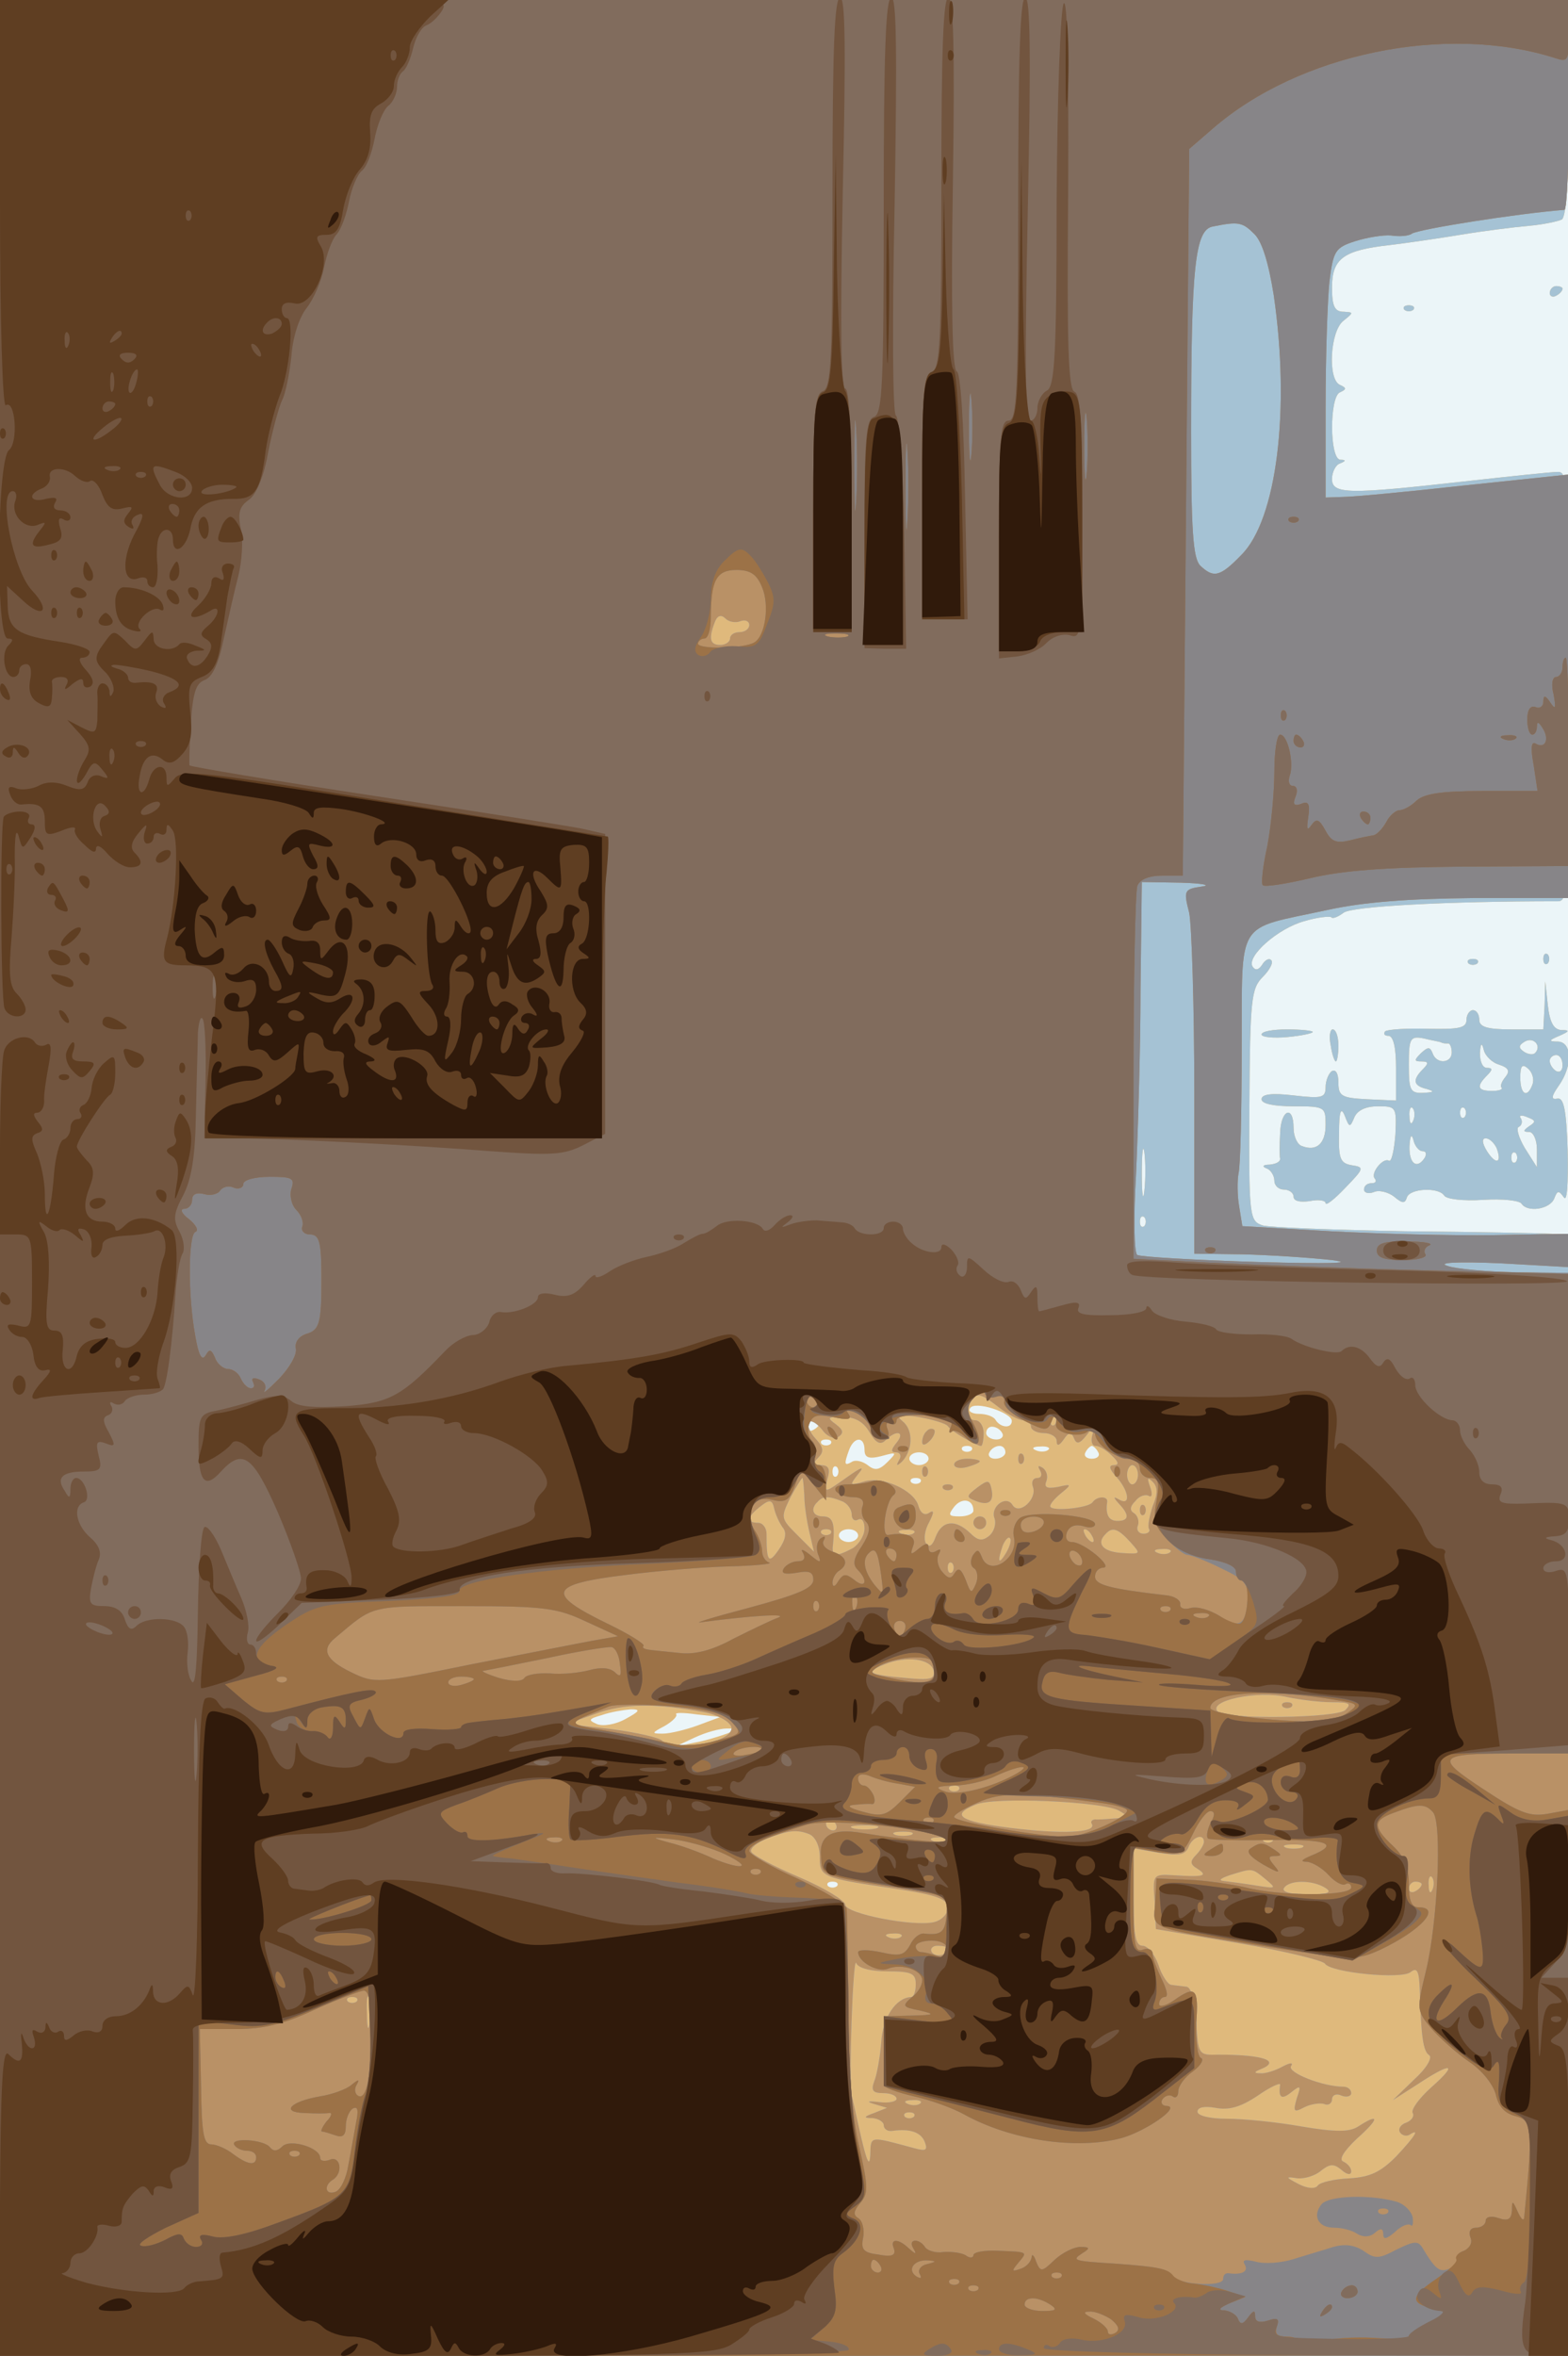 <svg xmlns="http://www.w3.org/2000/svg" xmlns:xlink="http://www.w3.org/1999/xlink" width="666" height="1000"><rect width="100%" height="100%" fill="#333333" stroke="none"/><g><svg xmlns="http://www.w3.org/2000/svg" xmlns:xlink="http://www.w3.org/1999/xlink" width="666" height="1000"/><svg xmlns="http://www.w3.org/2000/svg" width="666" height="1000" version="1.0" viewBox="0 0 666 1000"><g fill="#ebf5f8" transform="matrix(.272 0 0 -.272 0 1000)"><path d="M0 1840V0h2450v3680H0V1840z"/></g></svg><svg xmlns="http://www.w3.org/2000/svg" width="666" height="1000" version="1.0" viewBox="0 0 666 1000"><g fill="#dfb97c" transform="matrix(.272 0 0 -.272 0 1000)"><path d="M0 1840V0h2450v1750l-27 1c-16 1-118 3-229 4-110 2-210 6-222 9-21 7-22 12-21 188 1 166 3 182 21 200 11 11 17 23 13 26-3 4-10 0-14-7-6-9-11-9-15-3-10 16 40 60 81 71 20 6 39 8 42 6 2-3 11 1 19 7 12 10 160 18 335 18 16 0 17 23 17 335s-1 335-17 335c-10 0-76-7-148-15-179-20-205-20-205 4 0 11 6 22 12 24 10 4 10 6 1 6-17 1-17 97-1 105 11 5 11 7 0 12-19 9-15 84 6 100 16 13 16 13 0 14-14 0-18 9-18 38 0 45 18 58 90 66 25 3 74 10 110 16s84 12 107 14 46 7 52 10c7 5 11 66 11 177v169H0V1840zm1787-22c-2-18-4-6-4 27s2 48 4 33 2-42 0-60zm0-55c-4-3-7 0-7 7s3 10 7 7c3-4 3-10 0-14zm-207-304c0-12-17-11-25 1-3 6-15 10-26 10s-18 4-14 9c7 12 65-7 65-20zm-300-3c0-3-4-8-10-11-5-3-10-1-10 4 0 6 5 11 10 11 6 0 10-2 10-4zm285-16c3-5-1-10-9-10-9 0-16 5-16 10 0 6 4 10 9 10 6 0 13-4 16-10zm-268-17c-4-3-10-3-14 0-3 4 0 7 7 7s10-3 7-7zm53-9c0-12 6-15 26-10 25 7 25 6 10-9-13-13-20-14-31-5-8 6-19 9-25 5-12-7-12-3-4 19 8 21 24 21 24 0zm167-1c-4-3-10-3-14 0-3 4 0 7 7 7s10-3 7-7zm53-3c0-5-7-10-16-10-8 0-12 5-9 10 3 6 10 10 16 10 5 0 9-4 9-10zm67 4c-3-3-12-4-19-1-8 3-5 6 6 6 11 1 17-2 13-5zm78-4c3-5-1-10-10-10s-13 5-10 10c3 6 8 10 10 10s7-4 10-10zm-265-10c0-5-7-10-15-10s-15 5-15 10c0 6 7 10 15 10s15-4 15-10zm-143-27c-4-3-7 0-7 7s3 10 7 7c3-4 3-10 0-14zm130-10c-4-3-10-3-14 0-3 4 0 7 7 7s10-3 7-7zm83-44c0-5-10-9-21-9-18 0-19 2-9 15 12 15 30 12 30-6zm-180-39c0-5-7-10-15-10s-15 5-15 10c0 6 7 10 15 10s15-4 15-10zM977 994c-16-9-36-12-45-8-14 6-13 8 8 14 14 5 34 8 45 9 16 0 14-3-8-15zm113-10c-19-7-44-13-55-13-18 0-18 1 3 12 12 7 20 15 18 18-3 3 11 3 32 0l37-4-35-13zm45-13c-11-4-33-11-50-14l-30-6 30 14c17 8 39 14 50 14h20l-20-8zm172-238c-4-3-10-3-14 0-3 4 0 7 7 7s10-3 7-7zm1113 2486c0-5 5-7 10-4 6 3 10 8 10 11 0 2-4 4-10 4-5 0-10-5-10-11zm-227-26c4-3 10-3 14 0 3 4 0 7-7 7s-10-3-7-7zm217-1013c0-7 3-10 7-7 3 4 3 10 0 14-4 3-7 0-7-7zm-117-7c4-3 10-3 14 0 3 4 0 7-7 7s-10-3-7-7zm119-65-2-38h-50c-38 0-50 4-50 15 0 8-4 15-10 15-5 0-10-7-10-15 0-13-12-15-60-14-33 1-63-1-67-4-3-4-1-7 5-7 8 0 12-19 12-50v-51l-45 2c-40 2-45 5-45 26 0 14-4 21-10 18-5-3-10-15-10-25 0-17-6-18-50-13-34 4-50 2-50-6 0-7 19-11 50-11 49 0 50-1 50-29 0-29-14-42-37-33-7 2-13 15-13 28 0 37-20 29-21-8-1-18-1-36 0-40 0-5-7-8-16-9-11 0-13-3-5-6 6-2 12-11 12-19s7-14 15-14 15-5 15-11c0-7 10-9 25-7 14 3 25 1 25-3 0-5 14 6 31 24 29 30 30 32 10 35-18 3-21 10-20 50 0 35 3 42 9 27 7-18 8-19 15-2 5 11 18 17 37 17 28 0 29-1 27-44-2-25-6-43-10-41-9 6-30-20-22-28 3-4 1-7-5-7-7 0-12-4-12-10 0-5 7-7 15-4 8 4 23 0 32-7 13-11 17-11 20-1 5 14 49 16 58 3 3-6 30-9 61-7 30 2 57-1 60-6 9-14 44-9 51 8 5 13 7 13 15 2 5-8 7 20 6 72-2 64-6 84-16 82s-10 3 2 20c22 31 21 68-1 69-15 0-15 2 2 9 16 7 17 9 3 9-12 1-18 12-21 39l-4 37-1-37zm-162-58c3-2 8-2 11-2 3 1 6-6 6-14 0-17-24-19-30-1-4 10-7 10-18 0-11-11-11-13 1-13 11 0 11-3 2-12-17-17-15-26 6-31 13-4 11-5-5-6-21-1-23 4-23 44 0 41 2 45 23 41 12-3 24-5 27-6zm147-17c-3-3-11-2-17 2-9 6-9 10 1 16 14 8 27-7 16-18zm-56-18c15-5 17-10 10-19-6-7-9-15-6-17 2-3-5-5-15-5-23 0-25 7-8 24 9 9 9 12 0 12-7 0-11 10-11 23 1 16 3 17 6 5 2-9 13-20 24-23zm99-1c0-8-4-12-10-9-5 3-10 10-10 16 0 5 5 9 10 9 6 0 10-7 10-16zm-47-30c-8-22-19-16-19 11 0 18 3 22 12 14 7-6 10-17 7-25zm-186-56c-3-8-6-5-6 6-1 11 2 17 5 13 3-3 4-12 1-19zm80 5c-4-3-7 0-7 7s3 10 7 7c3-4 3-10 0-14zm101-14c-10-7-10-9 0-9 6 0 12-12 12-27v-28l-19 30c-10 17-14 32-9 33 4 2 6 8 3 13-4 5 1 6 10 2 13-5 14-7 3-14zm-167-39c6 0 7-4 4-10-12-19-25-10-24 18 1 16 3 20 6 10 2-10 9-18 14-18zm116 5c9-24-1-27-15-5-8 13-8 20-2 20s13-7 17-15zm30-22c-4-3-7 0-7 7s3 10 7 7c3-4 3-10 0-14zm-397 199c0-4 18-6 40-4s40 6 40 8-18 4-40 4-40-3-40-8zm108-17c2-14 6-25 8-25s4 11 4 25-4 25-9 25c-4 0-6-11-3-25z"/></g></svg><svg xmlns="http://www.w3.org/2000/svg" width="666" height="1000" version="1.0" viewBox="0 0 666 1000"><g fill="#a5c2d4" transform="matrix(.272 0 0 -.272 0 1000)"><path d="M0 1840V0h2450v1750l-27 1c-16 1-118 3-229 4-110 2-210 6-222 9-21 7-22 12-21 188 1 166 3 182 21 200 11 11 17 23 13 26-3 4-10 0-14-7-6-9-11-9-15-3-10 16 40 60 81 71 20 6 39 8 42 6 2-3 11 1 19 7 12 10 160 18 335 18 16 0 17 23 17 335s-1 335-17 335c-10 0-76-7-148-15-179-20-205-20-205 4 0 11 6 22 12 24 10 4 10 6 1 6-17 1-17 97-1 105 11 5 11 7 0 12-19 9-15 84 6 100 16 13 16 13 0 14-14 0-18 9-18 38 0 45 18 58 90 66 25 3 74 10 110 16s84 12 107 14 46 7 52 10c7 5 11 66 11 177v169H0V1840zm1156 867c8 3 14 0 14-6s-7-11-15-11-15-4-15-10c0-5-7-10-15-10-16 0-19 9-9 35 4 11 10 13 17 6 5-5 16-7 23-4zm631-889c-2-18-4-6-4 27s2 48 4 33 2-42 0-60zm0-55c-4-3-7 0-7 7s3 10 7 7c3-4 3-10 0-14zm-227-283c14-11 31-20 38-20 6 0 12-4 12-10 0-5 9-10 20-10s20-6 20-12c0-9 4-8 11 2 8 12 12 12 16 2s9-9 20 5c13 17 14 17 9 1-3-10-1-18 5-18s17-7 25-15c11-10 12-15 3-15-8 0-7-6 4-18 20-22 23-46 5-36-10 6-10 4 0-7 16-17 15-26-3-26-14 0-19 10-16 30 1 9-16 9-23-1-6-9-66-15-66-6 0 4 8 13 18 21 16 13 15 14-6 9-17-3-22-1-18 9 3 8 0 17-6 21-7 4-8 3-4-4s2-12-4-12c-7 0-10-6-7-14 7-19-22-45-32-28-10 16-35-3-28-21 3-9-1-21-8-27-11-9-18-8-30 4-23 22-44 20-54-6-5-14-10-17-15-10-4 6-2 21 5 33 8 16 8 20-1 14-7-4-13 1-16 12-7 24-57 47-86 37-21-6-22-6-8 12 11 13 6 12-19-6-34-24-34-24-29-2 5 16 2 22-10 22s-13 3-4 12 8 16-5 30c-9 10-13 21-10 25 4 4 13-2 21-12 7-10 18-15 25-11 9 6 8 11-4 20-14 10-13 12 12 11 19 0 32-8 41-24 10-17 17-20 25-12 17 17 31 13 17-4-9-11-9-15-1-15 7 0 9-6 5-12-5-9-4-10 4-3 17 17 19 49 2 63-13 11-9 12 25 7 22-4 42-10 45-14 5-8 45-31 52-31 2 0 4 9 4 20s-6 20-13 20c-14 0-18 22-6 33 10 10 16 8 43-13zm87-27c-4-3-7 0-7 7s3 10 7 7c3-4 3-10 0-14zm130-78c0-8-4-15-9-15-4 0-8 7-8 15s4 15 8 15c5 0 9-7 9-15zm-521-32c0-16 4-41 8-58l7-30-26 26c-26 26-26 27-11 58 9 17 18 31 19 31s2-12 3-27zm544-17c-5-15-8-31-6-35 3-4-1-8-8-8-8 0-12 6-9 13 2 6 0 15-6 19-7 4-7 10 2 19 6 8 16 11 21 8s6 3 2 14c-5 14-4 16 4 8s8-19 0-38zm-578-33c7-8 5-19-6-35-16-23-19-19-19 25 0 9-6 17-13 17-19 0-17 10 4 26 14 11 18 10 21-4 2-9 8-22 13-29zm92 41c9-3 16-13 16-21s5-11 10-8c6 3 10-3 10-14s-9-25-19-31c-27-14-33-13-30 8 3 32-1 42-16 42-16 0-20 12-8 23 8 9 17 9 37 1zm-17-51c-4-3-10-3-14 0-3 4 0 7 7 7s10-3 7-7zm130 1c-3-3-12-4-19-1-8 3-5 6 6 6 11 1 17-2 13-5zm278-4c3-5 4-10 1-10s-8 5-11 10c-3 6-4 10-1 10s8-4 11-10zm60-10c17-19 17-19-14-17-29 2-40 15-24 30 10 11 19 8 38-13zm-194-17c-12-20-14-14-5 12 4 9 9 14 11 11 3-2 0-13-6-23zm256 1c-3-3-12-4-19-1-8 3-5 6 6 6 11 1 17-2 13-5zm-340-31c-4-3-7 0-7 7s3 10 7 7c3-4 3-10 0-14zm-29-154c2-13-5-15-45-11-58 5-63 9-32 21 34 14 73 9 77-10zm622-49c27 0 31-2 21-12-12-13-188-15-199-3-18 17 61 34 108 23 19-4 51-8 70-8zm-978-16c15-3 32-11 38-19 19-23-83-48-106-25-5 5-41 13-79 18l-70 8 45 16c43 16 94 17 172 2zm395-121c-4-3-10-3-14 0-3 4 0 7 7 7s10-3 7-7zm250-32c17-10 17-10-2-12-11-1-26-2-32-2-7 1-11-3-8-7 8-14-48-16-128-6-79 10-93 20-54 36 28 13 199 5 224-9zm-442-21c3-5 1-10-4-10-6 0-11 5-11 10 0 6 2 10 4 10 3 0 8-4 11-10zm63-7c-10-2-26-2-35 0-10 3-2 5 17 5s27-2 18-5zm-104-9c9-4 16-18 16-34 0-33 2-34 118-51 66-10 82-16 82-30 0-9-9-19-21-22-31-8-139 13-139 27 0 6-32 26-72 43s-74 35-75 40c-2 5 9 14 24 20 34 13 47 15 67 7zm159-1c-7-2-19-2-25 0-7 3-2 5 12 5s19-2 13-5zm54-9c-3-3-12-4-19-1-8 3-5 6 6 6 11 1 17-2 13-5zm403-2c0-4-6-14-12-20-10-10-10-15 2-22 17-11 10-13-37-10-33 2-33 1-30-41l2-43 129-22c71-12 132-27 135-32 9-14 120-25 134-13 10 8 13 1 14-27 2-72 5-97 15-103 5-4-5-21-24-38l-33-32 39 25c53 35 64 33 21-5-19-17-32-35-29-40s-2-12-10-15c-9-3-13-10-10-15s10-7 15-4c17 11 9-2-21-34-24-24-40-32-73-34-23-1-45-6-49-11-4-6-16-5-30 2-21 11-21 12-2 9 11-1 28 4 37 12 14 11 20 11 32 1 9-8 15-8 15-2s-6 12-12 15c-8 3 0 16 21 36 35 31 36 41 2 19-14-9-35-9-89 0-39 7-91 12-116 12-28 0-46 5-46 11 0 7 11 9 28 6 21-4 39 1 66 19 20 14 36 21 35 17-3-20 2-24 17-12s16 11 9-9c-6-21-5-23 12-14 10 5 24 7 31 5 6-3 12 1 12 7 0 7 7 10 15 6 8-3 15-1 15 4 0 6-6 10-12 10-32 0-88 22-82 32 4 6-1 6-14-1-11-6-27-11-34-10-10 0-10 2 0 6 33 13 6 23-65 23-32-1-32 0-35 52-2 33-8 53-15 54s-18 2-24 3c-5 0-15 15-20 31-6 17-17 30-25 30-11 0-14 17-14 76v76l40-7c32-5 41-3 46 9 6 16 24 22 24 8zm107 1c-4-3-10-3-14 0-3 4 0 7 7 7s10-3 7-7zm46-10c-7-2-19-2-25 0-7 3-2 5 12 5s19-2 13-5zm-57-49c18-15 17-15-15-10-18 3-41 6-50 7s-5 4 9 9c36 11 34 12 56-6zm261-16c-3-8-6-5-6 6-1 11 2 17 5 13 3-3 4-12 1-19zm-167 2c11-7 3-10-28-10-26 0-41 4-37 10 8 13 45 13 65 0zm150 6c0-3-4-8-10-11-5-3-10-1-10 4 0 6 5 11 10 11 6 0 10-2 10-4zm-813-82c-3-3-12-4-19-1-8 3-5 6 6 6 11 1 17-2 13-5zm73-18c0-11-19-15-25-6-3 5 1 10 9 10 9 0 16-2 16-4zm-94-36c37 0 44-3 44-20 0-11-3-20-7-20-24-1-45-32-47-72-2-23-7-51-11-60-5-14-2-18 14-18 12 0 21-4 21-9 0-4-12-7-27-5-18 2-21 1-8-3l20-6-20-8c-17-6-17-8-2-8 9-1 17-6 17-11 0-6 6-10 13-9 28 4 45-2 51-17 5-13 2-15-16-10-71 19-68 20-69-10-1-20-5-12-14 26-7 30-13 60-15 65-5 19 2 220 7 208 3-8 23-13 49-13zm-809-82c-2-13-4-5-4 17-1 22 1 32 4 23 2-10 2-28 0-40zm-20 35c-4-3-10-3-14 0-3 4 0 7 7 7s10-3 7-7zm880-159c-3-3-12-4-19-1-8 3-5 6 6 6 11 1 17-2 13-5zm-10-21c-4-3-10-3-14 0-3 4 0 7 7 7s10-3 7-7zm20 1070c-4-3-7-11-7-17s5-5 12 2c6 6 9 14 7 17-3 3-9 2-12-2zm143-43c0-7 3-10 7-7 3 4 3 10 0 14-4 3-7 0-7-7zm-100-9c0-5 9-7 20-4s20 7 20 9-9 4-20 4-20-4-20-9zm-50-11c0-7 3-10 7-7 3 4 3 10 0 14-4 3-7 0-7-7zm86-25c-17-13-18-15-2-21 20-8 29-1 24 20-3 13-6 13-22 1zm-53-2c4-3 10-3 14 0 3 4 0 7-7 7s-10-3-7-7zm47-53c0-5 5-10 10-10 6 0 10 5 10 10 0 6-4 10-10 10-5 0-10-4-10-10zm260 20c0-7 3-10 7-7 3 4 3 10 0 14-4 3-7 0-7-7zm223-307c4-3 10-3 14 0 3 4 0 7-7 7s-10-3-7-7zm417 2206c0-5 5-7 10-4 6 3 10 8 10 11 0 2-4 4-10 4-5 0-10-5-10-11zm-227-26c4-3 10-3 14 0 3 4 0 7-7 7s-10-3-7-7zm217-1013c0-7 3-10 7-7 3 4 3 10 0 14-4 3-7 0-7-7zm-117-7c4-3 10-3 14 0 3 4 0 7-7 7s-10-3-7-7zm119-65-2-38h-50c-38 0-50 4-50 15 0 8-4 15-10 15-5 0-10-7-10-15 0-13-12-15-60-14-33 1-63-1-67-4-3-4-1-7 5-7 8 0 12-19 12-50v-51l-45 2c-40 2-45 5-45 26 0 14-4 21-10 18-5-3-10-15-10-25 0-17-6-18-50-13-34 4-50 2-50-6 0-7 19-11 50-11 49 0 50-1 50-29 0-29-14-42-37-33-7 2-13 15-13 28 0 37-20 29-21-8-1-18-1-36 0-40 0-5-7-8-16-9-11 0-13-3-5-6 6-2 12-11 12-19s7-14 15-14 15-5 15-11c0-7 10-9 25-7 14 3 25 1 25-3 0-5 14 6 31 24 29 30 30 32 10 35-18 3-21 10-20 50 0 35 3 42 9 27 7-18 8-19 15-2 5 11 18 17 37 17 28 0 29-1 27-44-2-25-6-43-10-41-9 6-30-20-22-28 3-4 1-7-5-7-7 0-12-4-12-10 0-5 7-7 15-4 8 4 23 0 32-7 13-11 17-11 20-1 5 14 49 16 58 3 3-6 30-9 61-7 30 2 57-1 60-6 9-14 44-9 51 8 5 13 7 13 15 2 5-8 7 20 6 72-2 64-6 84-16 82s-10 3 2 20c22 31 21 68-1 69-15 0-15 2 2 9 16 7 17 9 3 9-12 1-18 12-21 39l-4 37-1-37zm-162-58c3-2 8-2 11-2 3 1 6-6 6-14 0-17-24-19-30-1-4 10-7 10-18 0-11-11-11-13 1-13 11 0 11-3 2-12-17-17-15-26 6-31 13-4 11-5-5-6-21-1-23 4-23 44 0 41 2 45 23 41 12-3 24-5 27-6zm147-17c-3-3-11-2-17 2-9 6-9 10 1 16 14 8 27-7 16-18zm-56-18c15-5 17-10 10-19-6-7-9-15-6-17 2-3-5-5-15-5-23 0-25 7-8 24 9 9 9 12 0 12-7 0-11 10-11 23 1 16 3 17 6 5 2-9 13-20 24-23zm99-1c0-8-4-12-10-9-5 3-10 10-10 16 0 5 5 9 10 9 6 0 10-7 10-16zm-47-30c-8-22-19-16-19 11 0 18 3 22 12 14 7-6 10-17 7-25zm-186-56c-3-8-6-5-6 6-1 11 2 17 5 13 3-3 4-12 1-19zm80 5c-4-3-7 0-7 7s3 10 7 7c3-4 3-10 0-14zm101-14c-10-7-10-9 0-9 6 0 12-12 12-27v-28l-19 30c-10 17-14 32-9 33 4 2 6 8 3 13-4 5 1 6 10 2 13-5 14-7 3-14zm-167-39c6 0 7-4 4-10-12-19-25-10-24 18 1 16 3 20 6 10 2-10 9-18 14-18zm116 5c9-24-1-27-15-5-8 13-8 20-2 20s13-7 17-15zm30-22c-4-3-7 0-7 7s3 10 7 7c3-4 3-10 0-14zm-397 199c0-4 18-6 40-4s40 6 40 8-18 4-40 4-40-3-40-8zm108-17c2-14 6-25 8-25s4 11 4 25-4 25-9 25c-4 0-6-11-3-25z"/></g></svg><svg xmlns="http://www.w3.org/2000/svg" width="666" height="1000" version="1.0" viewBox="0 0 666 1000"><g fill="#b99166" transform="matrix(.272 0 0 -.272 0 1000)"><path d="M0 1840V0h2450v1690l-82 1c-46 1-94 5-108 10-16 5 14 7 83 4l107-6v52l-117-2c-65-1-180 2-255 6l-138 8-5 31c-3 17-3 40-1 51 3 11 5 99 5 196 1 204-11 184 132 215 59 13 128 18 231 19h148v661l-162-17c-90-10-175-18-190-18l-28-1v143c0 78 3 165 6 194 6 48 9 53 40 63 19 6 44 10 56 9 13-2 28-1 33 3 12 7 162 31 238 37 4 1 7 75 7 166v165H0V1840zm1959 1471c12-12 22-45 30-95 26-178 5-351-51-406-33-34-43-36-64-16-11 12-14 54-14 209 0 257 6 315 34 320 40 8 46 7 65-12zm-803-604c8 3 14 0 14-6s-7-11-15-11-15-4-15-10c0-5-7-10-15-10-16 0-19 9-9 35 4 11 10 13 17 6 5-5 16-7 23-4zm721-414c-28-4-29-6-20-41 4-20 8-148 8-285v-247l75-1c41-1 104-5 140-9 39-5-7-6-115-3-99 3-184 8-189 11-5 2-6 59-2 126 3 66 7 196 7 289l2 167 61-1c34-1 48-4 33-6zm-317-813c14-11 31-20 38-20 6 0 12-4 12-10 0-5 9-10 20-10s20-6 20-12c0-9 4-8 11 2 8 12 12 12 16 2s9-9 20 5c13 17 14 17 9 1-3-10-1-18 5-18s17-7 25-15c11-10 12-15 3-15-8 0-7-6 4-18 20-22 23-46 5-36-10 6-10 4 0-7 16-17 15-26-3-26-14 0-19 10-16 30 1 9-16 9-23-1-6-9-66-15-66-6 0 4 8 13 18 21 16 13 15 14-6 9-17-3-22-1-18 9 3 8 0 17-6 21-7 4-8 3-4-4s2-12-4-12c-7 0-10-6-7-14 7-19-22-45-32-28-10 16-35-3-28-21 3-9-1-21-8-27-11-9-18-8-30 4-23 22-44 20-54-6-5-14-10-17-15-10-4 6-2 21 5 33 8 16 8 20-1 14-7-4-13 1-16 12-7 24-57 47-86 37-21-6-22-6-8 12 11 13 6 12-19-6-34-24-34-24-29-2 5 16 2 22-10 22s-13 3-4 12 8 16-5 30c-9 10-13 21-10 25 4 4 13-2 21-12 7-10 18-15 25-11 9 6 8 11-4 20-14 10-13 12 12 11 19 0 32-8 41-24 10-17 17-20 25-12 17 17 31 13 17-4-9-11-9-15-1-15 7 0 9-6 5-12-5-9-4-10 4-3 17 17 19 49 2 63-13 11-9 12 25 7 22-4 42-10 45-14 5-8 45-31 52-31 2 0 4 9 4 20s-6 20-13 20c-14 0-18 22-6 33 10 10 16 8 43-13zm87-27c-4-3-7 0-7 7s3 10 7 7c3-4 3-10 0-14zm130-78c0-8-4-15-9-15-4 0-8 7-8 15s4 15 8 15c5 0 9-7 9-15zm-521-32c0-16 4-41 8-58l7-30-26 26c-26 26-26 27-11 58 9 17 18 31 19 31s2-12 3-27zm544-17c-5-15-8-31-6-35 3-4-1-8-8-8-8 0-12 6-9 13 2 6 0 15-6 19-7 4-7 10 2 19 6 8 16 11 21 8s6 3 2 14c-5 14-4 16 4 8s8-19 0-38zm-578-33c7-8 5-19-6-35-16-23-19-19-19 25 0 9-6 17-13 17-19 0-17 10 4 26 14 11 18 10 21-4 2-9 8-22 13-29zm92 41c9-3 16-13 16-21s5-11 10-8c6 3 10-3 10-14s-9-25-19-31c-27-14-33-13-30 8 3 32-1 42-16 42-16 0-20 12-8 23 8 9 17 9 37 1zm-17-51c-4-3-10-3-14 0-3 4 0 7 7 7s10-3 7-7zm130 1c-3-3-12-4-19-1-8 3-5 6 6 6 11 1 17-2 13-5zm278-4c3-5 4-10 1-10s-8 5-11 10c-3 6-4 10-1 10s8-4 11-10zm60-10c17-19 17-19-14-17-29 2-40 15-24 30 10 11 19 8 38-13zm-194-17c-12-20-14-14-5 12 4 9 9 14 11 11 3-2 0-13-6-23zm256 1c-3-3-12-4-19-1-8 3-5 6 6 6 11 1 17-2 13-5zm-340-31c-4-3-7 0-7 7s3 10 7 7c3-4 3-10 0-14zm-29-154c2-13-5-15-45-11-58 5-63 9-32 21 34 14 73 9 77-10zm622-49c27 0 31-2 21-12-12-13-188-15-199-3-18 17 61 34 108 23 19-4 51-8 70-8zm-978-16c15-3 32-11 38-19 19-23-83-48-106-25-5 5-41 13-79 18l-70 8 45 16c43 16 94 17 172 2zm395-121c-4-3-10-3-14 0-3 4 0 7 7 7s10-3 7-7zm250-32c17-10 17-10-2-12-11-1-26-2-32-2-7 1-11-3-8-7 8-14-48-16-128-6-79 10-93 20-54 36 28 13 199 5 224-9zm-442-21c3-5 1-10-4-10-6 0-11 5-11 10 0 6 2 10 4 10 3 0 8-4 11-10zm63-7c-10-2-26-2-35 0-10 3-2 5 17 5s27-2 18-5zm-104-9c9-4 16-18 16-34 0-33 2-34 118-51 66-10 82-16 82-30 0-9-9-19-21-22-31-8-139 13-139 27 0 6-32 26-72 43s-74 35-75 40c-2 5 9 14 24 20 34 13 47 15 67 7zm159-1c-7-2-19-2-25 0-7 3-2 5 12 5s19-2 13-5zm54-9c-3-3-12-4-19-1-8 3-5 6 6 6 11 1 17-2 13-5zm403-2c0-4-6-14-12-20-10-10-10-15 2-22 17-11 10-13-37-10-33 2-33 1-30-41l2-43 129-22c71-12 132-27 135-32 9-14 120-25 134-13 10 8 13 1 14-27 2-72 5-97 15-103 5-4-5-21-24-38l-33-32 39 25c53 35 64 33 21-5-19-17-32-35-29-40s-2-12-10-15c-9-3-13-10-10-15s10-7 15-4c17 11 9-2-21-34-24-24-40-32-73-34-23-1-45-6-49-11-4-6-16-5-30 2-21 11-21 12-2 9 11-1 28 4 37 12 14 11 20 11 32 1 9-8 15-8 15-2s-6 12-12 15c-8 3 0 16 21 36 35 31 36 41 2 19-14-9-35-9-89 0-39 7-91 12-116 12-28 0-46 5-46 11 0 7 11 9 28 6 21-4 39 1 66 19 20 14 36 21 35 17-3-20 2-24 17-12s16 11 9-9c-6-21-5-23 12-14 10 5 24 7 31 5 6-3 12 1 12 7 0 7 7 10 15 6 8-3 15-1 15 4 0 6-6 10-12 10-32 0-88 22-82 32 4 6-1 6-14-1-11-6-27-11-34-10-10 0-10 2 0 6 33 13 6 23-65 23-32-1-32 0-35 52-2 33-8 53-15 54s-18 2-24 3c-5 0-15 15-20 31-6 17-17 30-25 30-11 0-14 17-14 76v76l40-7c32-5 41-3 46 9 6 16 24 22 24 8zm107 1c-4-3-10-3-14 0-3 4 0 7 7 7s10-3 7-7zm46-10c-7-2-19-2-25 0-7 3-2 5 12 5s19-2 13-5zm-57-49c18-15 17-15-15-10-18 3-41 6-50 7s-5 4 9 9c36 11 34 12 56-6zm261-16c-3-8-6-5-6 6-1 11 2 17 5 13 3-3 4-12 1-19zm-167 2c11-7 3-10-28-10-26 0-41 4-37 10 8 13 45 13 65 0zm150 6c0-3-4-8-10-11-5-3-10-1-10 4 0 6 5 11 10 11 6 0 10-2 10-4zm-813-82c-3-3-12-4-19-1-8 3-5 6 6 6 11 1 17-2 13-5zm73-18c0-11-19-15-25-6-3 5 1 10 9 10 9 0 16-2 16-4zm-94-36c37 0 44-3 44-20 0-11-3-20-7-20-24-1-45-32-47-72-2-23-7-51-11-60-5-14-2-18 14-18 12 0 21-4 21-9 0-4-12-7-27-5-18 2-21 1-8-3l20-6-20-8c-17-6-17-8-2-8 9-1 17-6 17-11 0-6 6-10 13-9 28 4 45-2 51-17 5-13 2-15-16-10-71 19-68 20-69-10-1-20-5-12-14 26-7 30-13 60-15 65-5 19 2 220 7 208 3-8 23-13 49-13zm-809-82c-2-13-4-5-4 17-1 22 1 32 4 23 2-10 2-28 0-40zm-20 35c-4-3-10-3-14 0-3 4 0 7 7 7s10-3 7-7zm880-159c-3-3-12-4-19-1-8 3-5 6 6 6 11 1 17-2 13-5zm-10-21c-4-3-10-3-14 0-3 4 0 7 7 7s10-3 7-7zm20 1070c-4-3-7-11-7-17s5-5 12 2c6 6 9 14 7 17-3 3-9 2-12-2zm143-43c0-7 3-10 7-7 3 4 3 10 0 14-4 3-7 0-7-7zm-100-9c0-5 9-7 20-4s20 7 20 9-9 4-20 4-20-4-20-9zm-50-11c0-7 3-10 7-7 3 4 3 10 0 14-4 3-7 0-7-7zm86-25c-17-13-18-15-2-21 20-8 29-1 24 20-3 13-6 13-22 1zm-53-2c4-3 10-3 14 0 3 4 0 7-7 7s-10-3-7-7zm47-53c0-5 5-10 10-10 6 0 10 5 10 10 0 6-4 10-10 10-5 0-10-4-10-10zm260 20c0-7 3-10 7-7 3 4 3 10 0 14-4 3-7 0-7-7zm223-307c4-3 10-3 14 0 3 4 0 7-7 7s-10-3-7-7z"/></g></svg><svg xmlns="http://www.w3.org/2000/svg" width="666" height="1000" version="1.0" viewBox="0 0 666 1000"><g fill="#878588" transform="matrix(.272 0 0 -.272 0 1000)"><path d="M0 1840V0h2450v852l-33-6c-28-5-44 1-100 38-78 51-74 56 49 56h84v750l-82 1c-46 1-94 5-108 10-16 5 14 7 83 4l107-6v52l-117-2c-65-1-180 2-255 6l-138 8-5 31c-3 17-3 40-1 51 3 11 5 99 5 196 1 204-11 184 132 215 59 13 128 18 231 19h148v661l-162-17c-90-10-175-18-190-18l-28-1v143c0 78 3 165 6 194 6 48 9 53 40 63 19 6 44 10 56 9 13-2 28-1 33 3 12 7 162 31 238 37 4 1 7 75 7 166v165H0V1840zm1959 1471c12-12 22-45 30-95 26-178 5-351-51-406-33-34-43-36-64-16-11 12-14 54-14 209 0 257 6 315 34 320 40 8 46 7 65-12zm-769-551c12-28 5-76-12-86-16-10-88-11-88-2 0 4 5 8 10 8 6 0 10 15 10 33 0 58 9 74 40 74 22 0 32-7 40-27zm133-77c-7-2-21-2-30 0-10 3-4 5 12 5 17 0 24-2 18-5zm554-390c-28-4-29-6-20-41 4-20 8-148 8-285v-247l75-1c41-1 104-5 140-9 39-5-7-6-115-3-99 3-184 8-189 11-5 2-6 59-2 126 3 66 7 196 7 289l2 167 61-1c34-1 48-4 33-6zm-321-796c9 3 14 0 12-8-2-7 13-20 32-30 32-16 36-16 42-1 6 16 9 13 7-5-1-13 36-21 49-11 8 7 12 7 12-2 0-17 30-39 53-40 9 0 17-7 17-15s7-15 16-15c13 0 15-7 10-36-6-28-3-40 16-59 13-14 27-25 32-25s29-9 53-21c38-18 43-25 41-51-3-38-13-44-44-23-15 9-34 15-45 12-10-3-17 0-16 6s-9 13-23 14c-86 10-110 16-110 29 0 8 6 14 13 14 16 1-31 40-49 40-8 0-11 6-8 15 4 10 13 13 25 10 11-4 19-2 19 3 0 14-103 22-118 9-7-6-11-18-9-28 9-34-38-65-50-32-5 12-7 12-14 2-4-8-4-16 2-20 5-3 7-14 3-24-7-16-8-16-16 6-7 17-11 20-17 11-6-10-10-10-20 2-7 8-9 21-5 27 4 8 3 9-4 5s-12-2-12 5c0 8-4 8-15-1-13-11-14-10-9 4 6 15-10 22-39 17-12-2-4 52 8 62 13 9-15 28-33 22-8-3-25-5-38-5-14 0-22-4-19-10 3-5 15-10 27-10 13 0 18-5 15-14-3-7-1-18 5-24 8-8 6-19-6-38-13-19-15-29-7-37 17-17 13-31-5-16-13 10-17 10-25-2-5-9-9-10-9-2 0 6 5 15 10 18 16 10 12 23-10 30-11 4-17 11-14 17 4 7 2 8-4 4s-8-14-5-24c6-15 5-16-12-2-11 9-16 10-11 3 4-8 2-13-8-13-8 0-18-5-22-11-5-8 1-10 20-7 20 4 26 1 26-11 0-13-24-23-102-44-57-15-89-25-72-22 76 10 137 14 119 7-11-4-42-19-70-33-35-19-61-25-85-22-19 2-41 4-47 5-7 1-11 3-8 6 2 3-22 18-55 34-99 48-94 62 30 77 47 6 118 12 159 13 40 1 69 4 62 6-6 2-11 10-11 18s-5 23-12 33c-18 29-3 54 27 47 21-5 27-2 36 21l10 28 19-25 20-25v28c0 15-5 27-11 27s-9 6-6 14c3 7 1 18-5 24s-8 18-4 27c5 13 13 15 37 10 23-5 30-4 24 5s-3 9 14 1c11-7 21-18 21-26s7-15 16-15c10 0 14 5 10 16-3 8-2 12 4 9s10-1 10 5 18 9 45 8c35-2 44-6 40-18-4-8-3-11 1-8 3 4 13 0 21-8 21-21 29-9 13 21-11 20-11 27 1 41 7 9 15 12 17 6s10-8 18-5zm-281-7c3-5 1-10-4-10-6 0-11 5-11 10 0 6 2 10 4 10 3 0 8-4 11-10zm355-189c0-12-28-22-34-12-3 5-3 11 1 15 9 9 33 7 33-3zm-254-83c4-31 4-32-11-14-16 21-19 39-8 49 10 10 14 2 19-35zm24 32c0-5-2-10-4-10-3 0-8 5-11 10-3 6-1 10 4 10 6 0 11-4 11-10zm290-11c0-6-4-7-10-4-5 3-10 11-10 16 0 6 5 7 10 4 6-3 10-11 10-16zm-353-71c-3-8-6-5-6 6-1 11 2 17 5 13 3-3 4-12 1-19zm-60-5c-4-3-7 0-7 7s3 10 7 7c3-4 3-10 0-14zm-362-17 50-23-40-7c-22-4-107-21-190-37-147-30-150-30-187-12-39 19-47 35-25 53 62 52 52 50 201 50 127 0 146-3 191-24zm912 17c-4-3-10-3-14 0-3 4 0 7 7 7s10-3 7-7zm60-9c-3-3-12-4-19-1-8 3-5 6 6 6 11 1 17-2 13-5zm-474-21c-3-7-6-13-8-13s-5 6-8 13c-3 8 1 14 8 14s11-6 8-14zm-445-54c3-18 1-21-8-12-8 7-22 8-40 3-15-4-43-7-61-5-19 1-37-2-40-7-4-6-19-6-40 0-19 6-29 11-24 11 6 1 51 10 100 20 50 11 95 18 100 17 6-1 12-13 13-27zm492-9c0-21-17-24-75-11-28 6-29 7-10 19 11 6 35 12 53 12 25 0 32-4 32-20zm-1013-17c-4-3-10-3-14 0-3 4 0 7 7 7s10-3 7-7zm293 3c0-2-9-6-20-9s-20-1-20 4 9 9 20 9 20-2 20-4zm1349-33c32-5 33-7 16-19-10-8-35-14-55-14-63 0-160 12-160 21 0 25 90 31 199 12zm-946-34c16-18 15-19-25-29-23-7-53-9-67-5-14 3-57 12-96 19-74 13-74 11-5 39 8 4 51 4 95 1 60-5 84-11 98-25zm47-43c0-2-11-6-25-8-13-3-22-1-19 3 5 9 44 13 44 5zm398-37c-38-22-94-36-113-28-16 6-13 8 15 9 19 0 49 7 65 15 35 16 58 19 33 4zm-186-16 27-5-24-24c-21-21-29-23-57-15-23 6-27 10-13 11 11 1 23 2 27 1 4 0 5 6 2 14-4 8-10 15-15 15s-9 5-9 11c0 7 7 8 18 4 9-4 29-10 44-12zm316-30c23-3 42-8 42-12 0-11-68-41-93-41-41 0-177 23-177 31 0 4 17 14 38 23 36 16 71 15 190-1zm520-15c14-18 7-171-11-246-15-62-15-63 8-91 13-15 40-39 59-52 21-14 38-36 42-52 4-18 14-29 31-33 26-7 27-17 13-159-1-5-5-1-10 10-8 18-9 18-9 2-1-14-6-17-21-12-11 4-20 2-20-4s-7-11-15-11c-9 0-12-6-9-15 4-8-1-17-10-21-9-3-14-10-11-14s-3-11-12-14c-15-6-21-2-42 33-7 11-13 10-40-3-28-15-34-15-52-2-14 9-29 11-47 6-15-5-43-13-62-19s-46-8-59-4c-17 4-22 3-17-5 6-11-6-16-26-13-5 0-8-3-8-9 0-13-69-9-78 4-8 12-22 15-92 20-64 4-67 5-50 16 13 8 12 10-3 10-10 0-28-9-40-20-20-19-22-20-29-3-3 10-7 13-7 7-1-7-8-15-17-18-14-5-15-4-4 9 15 18 16 17-32 19-21 1-38-2-38-7 0-4-6-5-12 0-7 4-23 6-35 5-11-2-24 2-28 7-9 15-28 14-19-1 6-10 4-10-7 0-17 16-30 15-23-1 3-10-3-13-24-9-24 3-28 8-24 27 2 12-1 26-8 30-8 5-7 11 3 23 13 15 13 25-1 87-11 46-17 119-17 215-1 80-2 151-3 158s-36 28-77 47c-41 18-75 38-75 43 0 10 28 22 90 41 36 11 202-7 218-24 6-6-50-2-132 11-47 8-67-4-64-36 2-32-2-30 126-50 71-12 72-12 70-41-2-28-8-33-35-30-7 1-17-7-22-18-9-16-16-18-46-11-19 4-35 4-35 0 0-15 30-32 46-26 23 9 54-2 54-18 0-8-7-20-17-27-15-13-13-15 13-20 25-6 24-7-13-8l-43-1V423c-1-4 21-12 47-18 27-6 62-19 78-28 74-41 177-56 247-37 38 11 93 49 70 50-7 0-10 5-7 10 4 6 11 8 16 5 5-4 9 0 9 8s10 22 23 31c12 9 18 19 12 21-5 3-8 27-7 55 4 54-1 59-36 34-12-8-22-10-22-5 0 6 4 11 9 11 6 0 3 12-5 28-7 15-14 32-14 39s-7 10-15 7c-13-5-15 7-15 76v83l38-7c36-5 39-4 55 29 9 19 21 35 27 35 7 0 8-6 0-19-5-11-7-22-3-24 5-2 49-3 100-2 88 1 106-6 59-25-14-6-16-9-5-9 9-1 24-10 34-21s22-17 26-14c5 3 9 0 9-5 0-14-111-14-165 0-22 5-62 11-90 12l-49 2-2-37c-3-44-17-38 172-69 138-22 142-22 180-5 63 30 96 66 59 66-11 0-15 11-15 36 0 26-7 43-25 60-32 30-31 40 3 52 37 14 48 14 60 0zm-781-15c-4-3-10-3-14 0-3 4 0 7 7 7s10-3 7-7zm-580-29c-3-3-12-4-19-1-8 3-5 6 6 6 11 1 17-2 13-5zm248-18c21-9 36-19 33-21-3-3-22 2-44 11-21 10-52 21-69 25-29 8-29 9 6 5 19-2 52-11 74-20zm62-33c-4-3-10-3-14 0-3 4 0 7 7 7s10-3 7-7zm293-120c0-10-6-13-16-9-9 3-20 6-25 6s-9 4-9 9 11 9 25 9c15 0 25-6 25-15zM580 508c0-72-8-110-21-102-5 3-6 11-2 17 5 9 3 9-8 0-8-7-30-15-49-18-47-8-62-25-25-26 17-1 34-1 39 0s4-5-4-13c-7-9-10-16-7-16s12-3 21-6c11-4 16 0 16 14 0 12 5 24 11 28 8 4 9-3 5-22-3-16-8-46-12-66-3-20-12-39-20-42-16-6-19 10-4 19 16 10 12 38-5 31-8-3-15-2-15 3 0 16-47 30-59 18-8-8-14-8-19-2-9 13-64 16-56 4 3-5 12-9 20-9s14-4 14-10c0-14-13-12-36 5-10 8-26 15-34 15-12 0-15 17-16 90l-2 90h58c42 0 74 8 121 30 35 16 70 29 77 30 8 0 12-19 12-62zM467 313c-4-3-10-3-14 0-3 4 0 7 7 7s10-3 7-7zm908-173c3-5 1-10-4-10-6 0-11 5-11 10 0 6 2 10 4 10 3 0 8-4 11-10zm72 3c-9-2-14-9-11-15 4-7 2-8-5-4-15 10-4 26 17 25 15-1 15-2-1-6zm210-20c-4-3-10-3-14 0-3 4 0 7 7 7s10-3 7-7zm-160-10c-4-3-10-3-14 0-3 4 0 7 7 7s10-3 7-7zm30-10c-4-3-10-3-14 0-3 4 0 7 7 7s10-3 7-7zm113-23c12-8 9-10-12-10-16 0-28 5-28 10 0 13 20 13 40 0zm95-23c12-10 14-16 7-21-7-4-12-3-12 2s-10 14-22 20c-15 7-18 11-7 11 8 1 23-5 34-12zm-440 1383c3-5 8-10 11-10s2 5-1 10c-3 6-8 10-11 10s-2-4 1-10zm108-27c4-3 10-3 14 0 3 4 0 7-7 7s-10-3-7-7zm337-33c0-7 3-10 7-7 3 4 3 10 0 14-4 3-7 0-7-7zm-337-56c-16-7-5-34 13-34 8 0 14 9 14 20 0 20-5 23-27 14zm160-11c4-3 10-3 14 0 3 4 0 7-7 7s-10-3-7-7zm-293-13c0-7 3-10 7-7 3 4 3 10 0 14-4 3-7 0-7-7zm220-20c0-5 5-10 11-10 5 0 7 5 4 10-3 6-8 10-11 10-2 0-4-4-4-10zm400-490c-13-8-12-10 3-10 9 0 17 5 17 10 0 12-1 12-20 0zm63 2c-8-5-1-13 19-25 25-14 29-15 18-2-10 12-10 15 1 15s11 2-1 10c-18 12-22 12-37 2zm111-555c-15-18-6-37 19-37 12 0 29-4 37-10 9-5 19-5 27 2 9 8 13 7 13-2s5-8 18 3c10 10 21 14 25 11 3-3 4 2 3 12-2 10-14 22-27 25-40 11-103 9-115-4zm103-14c-4-3-10-3-14 0-3 4 0 7 7 7s10-3 7-7z"/></g></svg><svg xmlns="http://www.w3.org/2000/svg" width="666" height="1000" version="1.0" viewBox="0 0 666 1000"><g fill="#9c7247" transform="matrix(.272 0 0 -.272 0 1000)"><path d="M0 1840V0h1225l1225 1v851l-33-6c-28-5-44 1-100 38-78 51-74 56 49 56h84v748l-222 6c-123 3-276 9-340 12l-118 6v283c0 156 3 290 6 299 4 10 18 16 39 16h32l5 567 5 567 37 32c135 117 364 164 534 110 21-7 22-5 22 43v51H0V1840zm1517 1128c-2-24-4-5-4 42s2 66 4 43c2-24 2-62 0-85zm-180-75c-2-32-3-6-3 57s1 89 3 58c2-32 2-84 0-115zm360 45c-2-24-4-5-4 42s2 66 4 43c2-24 2-62 0-85zm-280-75c-2-32-3-8-3 52 0 61 1 87 3 58s2-78 0-110zm-227-103c12-28 5-76-12-86-16-10-88-11-88-2 0 4 5 8 10 8 6 0 10 15 10 33 0 58 9 74 40 74 22 0 32-7 40-27zm133-77c-7-2-21-2-30 0-10 3-4 5 12 5 17 0 24-2 18-5zm-868-862c-3-10 0-25 8-33 7-7 12-19 9-26-2-6 3-12 12-12 15 0 18-12 18-70 0-68-3-79-23-85-13-4-19-14-17-23 2-10-10-30-26-47-16-16-26-25-23-19 4 7 0 15-9 18-8 3-12 2-9-4s2-10-3-10c-6 0-12 7-16 15-3 8-12 15-20 15-7 0-17 8-20 17-6 14-9 15-15 4-6-9-11 1-16 30-12 65-11 158 0 163 6 2 1 11-10 20-11 8-15 16-7 16 6 0 12 6 12 14 0 9 7 12 19 9 10-3 22 0 25 6 4 5 13 8 21 4 8-3 15 0 15 6s18 11 41 11c35 0 40-2 34-19zm1101-324c9 3 14 0 12-8-2-7 13-20 32-30 32-16 36-16 42-1 6 16 9 13 7-5-1-13 36-21 49-11 8 7 12 7 12-2 0-17 30-39 53-40 9 0 17-7 17-15s7-15 16-15c13 0 15-7 10-36-6-30-3-40 18-61 15-15 41-27 66-30 24-4 40-11 40-19s5-14 10-14c12 0 10-59-3-67-4-2-19 3-33 12-15 9-34 15-45 12-10-3-17 0-16 6s-9 13-23 14c-86 10-110 16-110 29 0 8 6 14 13 14 16 1-31 40-49 40-8 0-11 6-8 15 4 10 13 13 25 10 11-4 19-2 19 3 0 14-103 22-118 9-7-6-11-18-9-28 9-34-38-65-50-32-5 12-7 12-14 2-4-8-4-16 2-20 5-3 7-14 3-24-7-16-8-16-16 6-7 17-11 20-17 11-6-10-10-10-20 2-7 8-9 21-5 27 4 8 3 9-4 5s-12-2-12 5c0 8-4 8-15-1-13-11-14-10-9 4 6 15-10 22-39 17-12-2-4 52 8 62 13 9-15 28-33 22-8-3-25-5-38-5-14 0-22-4-19-10 3-5 15-10 27-10 13 0 18-5 15-14-3-7-1-18 5-24 8-8 6-19-6-38-13-19-15-29-7-37 17-17 13-31-5-16-13 10-17 10-25-2-5-9-9-10-9-2 0 6 5 15 10 18 16 10 12 23-10 30-11 4-17 11-14 17 4 7 2 8-4 4s-8-14-5-24c6-15 5-16-12-2-11 9-16 10-11 3 4-8 2-13-8-13-8 0-18-5-22-11-5-8 1-10 20-7 20 4 26 1 26-11 0-13-24-23-102-44-57-15-89-25-72-22 76 10 137 14 119 7-11-4-42-19-70-33-35-19-61-25-85-22-19 2-41 4-47 5-7 1-11 3-8 6 2 3-22 18-55 34-99 48-94 62 30 77 47 6 118 12 159 13 40 1 69 4 62 6-6 2-11 10-11 18s-5 23-12 33c-18 29-3 54 27 47 21-5 27-2 36 21l10 28 19-25 20-25v28c0 15-5 27-11 27s-9 6-6 14c3 7 1 18-5 24s-8 18-4 27c5 13 13 15 37 10 23-5 30-4 24 5s-3 9 14 1c11-7 21-18 21-26s7-15 16-15c10 0 14 5 10 16-3 8-2 12 4 9s10-1 10 5 18 9 45 8c35-2 44-6 40-18-4-8-3-11 1-8 3 4 13 0 21-8 21-21 29-9 13 21-11 20-11 27 1 41 7 9 15 12 17 6s10-8 18-5zm-281-7c3-5 1-10-4-10-6 0-11 5-11 10 0 6 2 10 4 10 3 0 8-4 11-10zm355-189c0-12-28-22-34-12-3 5-3 11 1 15 9 9 33 7 33-3zm-254-83c4-31 4-32-11-14-16 21-19 39-8 49 10 10 14 2 19-35zm24 32c0-5-2-10-4-10-3 0-8 5-11 10-3 6-1 10 4 10 6 0 11-4 11-10zm290-11c0-6-4-7-10-4-5 3-10 11-10 16 0 6 5 7 10 4 6-3 10-11 10-16zm-353-71c-3-8-6-5-6 6-1 11 2 17 5 13 3-3 4-12 1-19zm-60-5c-4-3-7 0-7 7s3 10 7 7c3-4 3-10 0-14zm-362-17 50-23-40-7c-22-4-107-21-190-37-147-30-150-30-187-12-39 19-47 35-25 53 62 52 52 50 201 50 127 0 146-3 191-24zm912 17c-4-3-10-3-14 0-3 4 0 7 7 7s10-3 7-7zm60-9c-3-3-12-4-19-1-8 3-5 6 6 6 11 1 17-2 13-5zm-474-21c-3-7-6-13-8-13s-5 6-8 13c-3 8 1 14 8 14s11-6 8-14zm-445-54c3-18 1-21-8-12-8 7-22 8-40 3-15-4-43-7-61-5-19 1-37-2-40-7-4-6-19-6-40 0-19 6-29 11-24 11 6 1 51 10 100 20 50 11 95 18 100 17 6-1 12-13 13-27zm492-9c0-21-17-24-75-11-28 6-29 7-10 19 11 6 35 12 53 12 25 0 32-4 32-20zm-1013-17c-4-3-10-3-14 0-3 4 0 7 7 7s10-3 7-7zm293 3c0-2-9-6-20-9s-20-1-20 4 9 9 20 9 20-2 20-4zm1349-33c32-5 33-7 16-19-10-8-35-14-55-14-63 0-160 12-160 21 0 25 90 31 199 12zm-946-34c16-18 15-19-25-29-23-7-53-9-67-5-14 3-57 12-96 19-74 13-74 11-5 39 8 4 51 4 95 1 60-5 84-11 98-25zm47-43c0-2-11-6-25-8-13-3-22-1-19 3 5 9 44 13 44 5zm398-37c-38-22-94-36-113-28-16 6-13 8 15 9 19 0 49 7 65 15 35 16 58 19 33 4zm-186-16 27-5-24-24c-21-21-29-23-57-15-23 6-27 10-13 11 11 1 23 2 27 1 4 0 5 6 2 14-4 8-10 15-15 15s-9 5-9 11c0 7 7 8 18 4 9-4 29-10 44-12zm316-30c23-3 42-8 42-12 0-11-68-41-93-41-41 0-177 23-177 31 0 4 17 14 38 23 36 16 71 15 190-1zm520-15c14-18 7-171-11-246-15-62-15-63 8-91 13-15 40-39 59-52 21-14 38-36 42-52 4-18 14-29 31-33 26-7 27-17 13-159-1-5-5-1-10 10-8 18-9 18-9 2-1-14-6-17-21-12-11 4-20 2-20-4s-7-11-15-11c-9 0-12-6-9-15 4-8-1-17-10-21-9-3-14-9-12-13 3-4-11-17-30-30-41-28-43-38-8-47l26-7-31-15c-17-8-31-18-31-21 0-4-24-5-54-3s-70-1-90-6c-21-6-34-7-31-1 4 5-4 9-15 9-16 0-20 4-16 16s1 14-14 9c-13-4-20-2-20 7 0 10-3 9-11-2s-12-12-16-2c-2 6-12 12-21 13-11 0-8 4 8 11l25 10-30 10c-16 5-40 10-53 11-12 1-26 7-30 12-8 11-23 14-92 19-64 4-67 5-50 16 13 8 12 10-3 10-10 0-28-9-40-20-20-19-22-20-29-3-3 10-7 13-7 7-1-7-8-15-17-18-14-5-15-4-4 9 15 18 16 17-32 19-21 1-38-2-38-7 0-4-6-5-12 0-7 4-23 6-35 5-11-2-24 2-28 7-9 15-28 14-19-1 6-10 4-10-7 0-17 16-30 15-23-1 3-10-3-13-24-9-24 3-28 8-24 27 2 12-1 26-8 30-8 5-7 11 3 23 13 15 13 25-1 87-11 46-17 119-17 215-1 80-2 151-3 158s-36 28-77 47c-41 18-75 38-75 43 0 10 28 22 90 41 36 11 202-7 218-24 6-6-50-2-132 11-47 8-67-4-64-36 2-32-2-30 126-50 71-12 72-12 70-41-2-28-8-33-35-30-7 1-17-7-22-18-9-16-16-18-46-11-19 4-35 4-35 0 0-15 30-32 46-26 23 9 54-2 54-18 0-8-7-20-17-27-15-13-13-15 13-20 25-6 24-7-13-8l-43-1V423c-1-4 21-12 47-18 27-6 62-19 78-28 74-41 177-56 247-37 38 11 93 49 70 50-7 0-10 5-7 10 4 6 11 8 16 5 5-4 9 0 9 8s10 22 23 31c12 9 18 19 12 21-5 3-8 27-7 55 4 54-1 59-36 34-12-8-22-10-22-5 0 6 4 11 9 11 6 0 3 12-5 28-7 15-14 32-14 39s-7 10-15 7c-13-5-15 7-15 76v83l38-7c36-5 39-4 55 29 9 19 21 35 27 35 7 0 8-6 0-19-5-11-7-22-3-24 5-2 49-3 100-2 88 1 106-6 59-25-14-6-16-9-5-9 9-1 24-10 34-21s22-17 26-14c5 3 9 0 9-5 0-14-111-14-165 0-22 5-62 11-90 12l-49 2-2-37c-3-44-17-38 172-69 138-22 142-22 180-5 63 30 96 66 59 66-11 0-15 11-15 36 0 26-7 43-25 60-32 30-31 40 3 52 37 14 48 14 60 0zm-781-15c-4-3-10-3-14 0-3 4 0 7 7 7s10-3 7-7zm-580-29c-3-3-12-4-19-1-8 3-5 6 6 6 11 1 17-2 13-5zm248-18c21-9 36-19 33-21-3-3-22 2-44 11-21 10-52 21-69 25-29 8-29 9 6 5 19-2 52-11 74-20zm62-33c-4-3-10-3-14 0-3 4 0 7 7 7s10-3 7-7zm293-120c0-10-6-13-16-9-9 3-20 6-25 6s-9 4-9 9 11 9 25 9c15 0 25-6 25-15zM580 508c0-72-8-110-21-102-5 3-6 11-2 17 5 9 3 9-8 0-8-7-30-15-49-18-47-8-62-25-25-26 17-1 34-1 39 0s4-5-4-13c-7-9-10-16-7-16s12-3 21-6c11-4 16 0 16 14 0 12 5 24 11 28 8 4 9-3 5-22-3-16-8-46-12-66-3-20-12-39-20-42-16-6-19 10-4 19 16 10 12 38-5 31-8-3-15-2-15 3 0 16-47 30-59 18-8-8-14-8-19-2-9 13-64 16-56 4 3-5 12-9 20-9s14-4 14-10c0-14-13-12-36 5-10 8-26 15-34 15-12 0-15 17-16 90l-2 90h58c42 0 74 8 121 30 35 16 70 29 77 30 8 0 12-19 12-62zM467 313c-4-3-10-3-14 0-3 4 0 7 7 7s10-3 7-7zm908-173c3-5 1-10-4-10-6 0-11 5-11 10 0 6 2 10 4 10 3 0 8-4 11-10zm72 3c-9-2-14-9-11-15 4-7 2-8-5-4-15 10-4 26 17 25 15-1 15-2-1-6zm210-20c-4-3-10-3-14 0-3 4 0 7 7 7s10-3 7-7zm-160-10c-4-3-10-3-14 0-3 4 0 7 7 7s10-3 7-7zm30-10c-4-3-10-3-14 0-3 4 0 7 7 7s10-3 7-7zm113-23c12-8 9-10-12-10-16 0-28 5-28 10 0 13 20 13 40 0zm95-23c12-10 14-16 7-21-7-4-12-3-12 2s-10 14-22 20c-15 7-18 11-7 11 8 1 23-5 34-12zm-440 1383c3-5 8-10 11-10s2 5-1 10c-3 6-8 10-11 10s-2-4 1-10zm108-27c4-3 10-3 14 0 3 4 0 7-7 7s-10-3-7-7zm337-33c0-7 3-10 7-7 3 4 3 10 0 14-4 3-7 0-7-7zm-337-56c-16-7-5-34 13-34 8 0 14 9 14 20 0 20-5 23-27 14zm160-11c4-3 10-3 14 0 3 4 0 7-7 7s-10-3-7-7zm-293-13c0-7 3-10 7-7 3 4 3 10 0 14-4 3-7 0-7-7zm220-20c0-5 5-10 11-10 5 0 7 5 4 10-3 6-8 10-11 10-2 0-4-4-4-10zm400-490c-13-8-12-10 3-10 9 0 17 5 17 10 0 12-1 12-20 0zm63 2c-8-5-1-13 19-25 25-14 29-15 18-2-10 12-10 15 1 15s11 2-1 10c-18 12-22 12-37 2zm142-692c-3-5 1-10 9-10 9 0 16 5 16 10 0 6-4 10-9 10-6 0-13-4-16-10zm-31-32c-4-7-3-8 4-4s12 9 12 12c0 8-9 4-16-8zm-51 2795c4-3 10-3 14 0 3 4 0 7-7 7s-10-3-7-7zm427-228c0-8-5-15-10-15-6 0-8-12-4-27 4-22 3-25-5-13s-11 12-11 1c0-7-6-11-12-8-8 3-13-4-13-19 0-13 3-24 8-24 4 0 7 6 7 13 0 8 3 7 9-3 11-17 4-33-11-24-7 4-8-7-3-34l6-40h-86c-63 0-91-4-103-15-9-9-21-15-27-15-5 0-15-8-20-18-6-11-15-20-20-21-6-1-22-4-37-8-21-5-29-2-38 15-10 18-14 20-22 9-7-10-8-7-5 13s0 25-11 20c-11-4-14-1-9 11 4 10 2 17-4 17s-8 7-5 16c7 19-3 64-15 64-5 0-9-26-9-58s-5-84-11-116c-7-31-10-59-7-61 3-3 36 2 74 11 50 12 116 17 236 18l168 1v163c0 89-2 162-5 162s-5-7-5-15zm-440-75c0-7 3-10 7-7 3 4 3 10 0 14-4 3-7 0-7-7zm20-40c0-5 5-10 11-10 5 0 7 5 4 10-3 6-8 10-11 10-2 0-4-4-4-10zm328 3c7-3 16-2 19 1 4 3-2 6-13 5-11 0-14-3-6-6zm-223-123c3-5 8-10 11-10 2 0 4 5 4 10 0 6-5 10-11 10-5 0-7-4-4-10zm25-675c0-11 11-15 41-15 22 0 38 4 35 9-4 5 0 12 6 14 7 3-8 6-34 6-36 1-48-3-48-14zm-267-2c4-3 10-3 14 0 3 4 0 7-7 7s-10-3-7-7z"/></g></svg><svg xmlns="http://www.w3.org/2000/svg" width="666" height="1000" version="1.0" viewBox="0 0 666 1000"><g fill="#816c5d" transform="matrix(.272 0 0 -.272 0 1000)"><path d="M0 1840V0h659c399 0 662 4 666 9 3 5-9 11-27 13l-33 3 22 19c18 16 21 27 16 61-4 34-2 45 14 56 27 20 35 46 16 53-14 6-14 8 3 20 17 13 18 18 4 82-8 41-15 133-15 226-1 87-4 161-8 165-4 3-35 7-70 8-34 1-71 4-82 7s-60 11-110 17c-49 7-121 17-160 23-38 6-81 12-95 14-14 1-27 3-30 4s18 10 45 21c39 15 43 17 16 13-64-12-101-12-101-3 0 6-3 8-7 6-5-2-15 4-25 14-15 16-14 18 15 29 18 6 47 18 65 26s51 14 73 14h40l-2-45c-2-24-1-47 2-49 2-3 36-1 74 4 79 10 114 5 167-21 28-15 36-16 32-5-4 10 13 20 59 35 60 20 72 21 154 10 109-15 139-34 38-25-52 5-66 4-52-4 13-9 15-15 7-31-8-15-17-18-38-13-15 4-30 11-33 16s-9 3-12-5c-4-11 16-18 94-32l99-17-2-50c0-42-3-49-18-45-9 2-35 1-56-3-37-7-37-8-8-9 35-1 59-23 50-46-3-9 0-15 8-15 7 0 20-7 27-17 13-15 9-16-43-10l-58 7V421l38-10c49-12 73-18 162-41 121-32 147-28 221 29l64 50v55c0 59 1 59-54 38-10-4-13-1-8 11 9 25-3 77-18 77-18 0-21 15-20 95 0 41 4 69 10 69 6-1 25-4 43-7 18-4 32-2 32 3 0 6-10 10-22 10-18 0-20 2-9 9 8 5 19 7 25 5s18 9 27 25c12 20 24 28 43 28 16 0 23-4 19-11-4-6 1-4 11 4 17 13 17 14 0 20s-17 7 1 14c17 6 34-7 35-26 0-13-61-40-76-34-20 8-17-11 3-23 10-5 26-5 40 0 13 5 33 5 46 0 12-4 39-6 60-3 21 2 37 0 36-4-6-37 3-63 24-66 21-4 21-5-6-18-23-11-45-11-150 4-157 21-148 22-145-19 2-28 7-35 28-39 14-3 81-15 148-27l124-22 41 23c23 13 49 29 57 37 13 13 13 15-2 24-13 7-15 18-11 44 3 22 2 35-5 35-16 0-42 30-42 49 0 17 49 41 83 41 13 0 17 9 17 35v35h200v748l-222 6c-123 3-276 9-340 12l-118 6v283c0 156 3 290 6 299 4 10 18 16 39 16h32l5 567 5 567 37 32c135 117 364 164 534 110 21-7 22-5 22 43v51H0V1840zm1517 1128c-2-24-4-5-4 42s2 66 4 43c2-24 2-62 0-85zm-180-75c-2-32-3-6-3 57s1 89 3 58c2-32 2-84 0-115zm360 45c-2-24-4-5-4 42s2 66 4 43c2-24 2-62 0-85zm-280-75c-2-32-3-8-3 52 0 61 1 87 3 58s2-78 0-110zm-244-55c7-7 18-25 26-40 12-24 12-33-1-65-13-35-17-38-48-35-18 1-37-3-41-9s-12-8-18-5c-8 5-7 14 4 29 8 12 15 38 15 59 0 25 7 45 20 58 23 23 28 24 43 8zm150-125c-7-2-21-2-30 0-10 3-4 5 12 5 17 0 24-2 18-5zm-868-862c-3-10 0-25 8-33 7-7 12-19 9-26-2-6 3-12 12-12 15 0 18-12 18-70 0-68-3-79-23-85-13-4-19-14-17-23 2-10-10-30-26-47-16-16-26-25-23-19 4 7 0 15-9 18-8 3-12 2-9-4s2-10-3-10c-6 0-12 7-16 15-3 8-12 15-20 15-7 0-17 8-20 17-6 14-9 15-15 4-6-9-11 1-16 30-12 65-11 158 0 163 6 2 1 11-10 20-11 8-15 16-7 16 6 0 12 6 12 14 0 9 7 12 19 9 10-3 22 0 25 6 4 5 13 8 21 4 8-3 15 0 15 6s18 11 41 11c35 0 40-2 34-19zm1101-324c8 3 14-1 14-10 0-19 57-41 66-25 5 7 12 5 20-7 8-11 21-16 33-12 14 3 25-3 36-19 8-13 24-24 33-24 26 0 66-45 56-62-25-40 12-87 76-95 24-4 40-11 40-19s4-14 8-14c5 0 13-15 19-34 10-34 9-36-28-62l-39-27-82 18c-45 10-96 18-113 20-34 2-34 9-5 68 23 43 18 47-14 11-20-24-25-25-46-14-20 11-22 10-16-5 4-13 2-16-9-11-9 3-15 0-15-9 0-18-60-31-70-16-4 7-11 11-16 10-22-4-33 2-28 16 4 8 1 15-5 15s-11-9-11-20-5-20-12-20c-6 0-19-7-29-16-16-14-18-14-28 4-6 11-7 22-4 26 4 3-10 5-30 4-20-2-37-7-37-11s-21-17-47-29c-27-11-68-29-92-40s-59-22-78-25c-18-3-36-9-39-14-2-4-11-6-18-3s-18-2-25-9c-10-12-2-16 46-22 37-4 65-14 76-26 14-14 15-20 5-23-7-3-26-9-43-14-20-6-41-5-65 3-20 7-64 16-98 20-67 8-70 12-19 32l32 13-33-6c-64-11-87-15-132-20-25-2-51-5-57-6-7-1-13-4-13-7s-20-5-45-3c-26 2-45 0-45-6 0-19-39 0-46 22-7 20-7 20-14 1s-7-19-18 2c-10 18-9 22 14 27 15 4 24 10 20 13-5 5-33 0-139-28-34-9-41-7-67 14l-29 25 47 13c35 9 41 14 25 16-36 7-27 29 24 64 46 31 54 33 160 37 69 3 111 8 110 15-3 17 127 36 295 43 86 4 162 10 168 14 8 5 8 14-1 33-15 34-5 57 25 57 16 0 30 8 37 22 11 20 12 20 24 4 9-12 15-14 20-5 4 6 2 15-5 19s-10 15-7 23c3 9 0 20-7 26s-12 21-10 33c1 13 3 27 3 31 1 5 6 5 12 1 8-5 8-9-1-14-7-5-2-9 14-12 15-3 29-1 32 3 8 13 44-9 44-26 0-8 8-15 18-15 13 0 14 2 4 9-24 14 13 33 60 29 30-2 49-10 62-26 23-29 31-23 15 11-10 21-9 30 2 43 7 9 15 12 17 6s10-8 18-5zm12-372c30 2 51 0 46-4-14-13-102-22-109-11-4 6-11 8-16 4-12-7-41 15-34 26 3 5 17 2 32-5 16-9 47-12 81-10zm-110-52c3-21-1-23-35-22-21 0-47 4-58 9-18 7-17 9 15 24 46 21 74 17 78-11zm367-9c44-4 87-10 95-15 8-4-14-5-50-2s-63 3-60 0 66-8 141-11c74-3 145-9 158-14 23-8 23-9-9-22-31-13-162-16-181-5-4 3-13-9-18-27l-9-33-1 36-1 36-107 7c-145 9-162 13-155 38 3 14 10 18 26 14 11-3 46-8 76-11l55-4-44 9c-58 12-76 21-31 15 19-2 71-7 115-11zM540 992c0-15-2-15-10-2-8 12-10 10-10-10 0-14-4-20-8-15-4 6-16 11-26 10-11 0-21 7-23 15-4 13-3 13 6 0s11-13 11 2c0 9 10 18 23 20 29 5 37 1 37-20zm650-42c8-5 10-10 4-10s-27-3-45-6c-32-6-33-6-14 9 23 19 34 20 55 7zm230-14c0-8 7-17 16-20 11-4 14-1 10 12-4 12-1 19 7 19 9 0 12-9 9-22-2-13 0-25 5-28 14-9 95 10 103 23 5 8 15 10 26 5 16-6 13-10-18-25-21-9-40-19-42-21s37-5 88-6c50-1 105-7 121-13l30-12-35-18c-40-22-97-25-185-10-33 6-89 12-125 15-93 7-124 15-111 28 6 6 11 19 11 29s7 18 15 18 15 5 15 10c0 6 9 10 20 10s20 5 20 10c0 6 5 10 10 10 6 0 10-6 10-14zm-310-16c0-5-7-10-15-10s-15 5-15 10c0 6 7 10 15 10s15-4 15-10zm795-23c-20-11-27-5-19 17 5 13 9 14 21 5 12-11 12-14-2-22zm125 17c0-10-6-14-15-10-9 3-15 0-15-9 0-8 7-15 16-15 8 0 13-4 9-10-9-14-32-1-38 21-5 18 9 30 41 38 1 1 2-6 2-15zm-10-84c12-8 9-10-12-10-15 0-30 5-33 10-8 13 25 13 45 0zm-560-50c0-5-2-10-4-10-3 0-8 5-11 10-3 6-1 10 4 10 6 0 11-4 11-10zm-3-37c-4-3-10-3-14 0-3 4 0 7 7 7s10-3 7-7zm-877-32c0-8-77-32-97-30-6 0 64 29 95 38 1 1 2-3 2-8zm1337 2c-4-3-10-3-14 0-3 4 0 7 7 7s10-3 7-7zm-40-20c-4-3-7 0-7 7s3 10 7 7c3-4 3-10 0-14zm110 0c-4-3-10-3-14 0-3 4 0 7 7 7s10-3 7-7zM580 650c0-5-20-10-45-10s-45 5-45 10c0 6 20 10 45 10s45-4 45-10zm-136-66c3-8 2-12-4-9s-10 10-10 16c0 14 7 11 14-7zm81 6c3-5 4-10 1-10s-8 5-11 10c-3 6-4 10-1 10s8-4 11-10zm46-182c-6-15-13-55-17-88-8-69-12-73-122-113-48-18-82-25-99-21-18 5-24 3-19-5 4-6 1-11-8-11-8 0-16 6-19 13-3 9-9 9-29-2-14-7-31-12-38-9-7 2 11 14 39 28l51 23v300l53-6c46-6 64-2 133 27l79 33 3-70c2-38-2-83-7-99zm739 942c0-7 3-10 7-7 3 4 3 10 0 14-4 3-7 0-7-7zm50 0c0-7 3-10 7-7 3 4 3 10 0 14-4 3-7 0-7-7zm45-40c-3-5-1-10 4-10 6 0 11 5 11 10 0 6-2 10-4 10-3 0-8-4-11-10zm235-30c0-5 5-10 10-10 6 0 10 5 10 10 0 6-4 10-10 10-5 0-10-4-10-10zm-260-10c0-7 3-10 7-7 3 4 3 10 0 14-4 3-7 0-7-7zm209-2c-11-37-5-45 21-28 12 8 12 10-5 10s-17 2-5 10c10 6 11 10 3 10-7 0-13-1-14-2zm-195-54c3-9 6-20 6-25 0-6 5-7 11-4 6 4 8 10 5 13s-1 11 5 19c9 10 7 13-11 13-16 0-20-4-16-16zm137-18c-8-9-11-19-7-23 9-9 29 13 24 27-2 8-8 7-17-4zm-210-5c-9-6-5-8 13-8 14 0 26 3 26 8 0 11-21 11-39 0zm53-3c-4-7-3-8 4-4s12 9 12 12c0 8-9 4-16-8zm161-28c-3-5 1-10 9-10s18 5 21 10c3 6-1 10-9 10s-18-4-21-10zm173-7c6-2 18-2 25 0 6 3 1 5-13 5s-19-2-12-5zm135-10c4-3 10-3 14 0 3 4 0 7-7 7s-10-3-7-7zm-865-68c4-45 17-60 24-27 5 19-10 72-21 72-3 0-5-20-3-45zm412-175c14-4 34-8 45-8 16 0 15 2-5 8-14 4-34 8-45 8-16 0-15-2 5-8zm66-36c-9-22-8-24 9-24 8 0 15 9 15 20 0 24-15 27-24 4zm44 6c0-7 3-10 7-7 3 4 3 10 0 14-4 3-7 0-7-7zm-82-7c7-3 16-2 19 1 4 3-2 6-13 5-11 0-14-3-6-6zm595 2000c4-3 10-3 14 0 3 4 0 7-7 7s-10-3-7-7zm427-228c0-8-5-15-10-15-6 0-8-12-4-27 4-22 3-25-5-13s-11 12-11 1c0-7-6-11-12-8-8 3-13-4-13-19 0-13 3-24 8-24 4 0 7 6 7 13 0 8 3 7 9-3 11-17 4-33-11-24-7 4-8-7-3-34l6-40h-86c-63 0-91-4-103-15-9-9-21-15-27-15-5 0-15-8-20-18-6-11-15-20-20-21-6-1-22-4-37-8-21-5-29-2-38 15-10 18-14 20-22 9-7-10-8-7-5 13s0 25-11 20c-11-4-14-1-9 11 4 10 2 17-4 17s-8 7-5 16c7 19-3 64-15 64-5 0-9-26-9-58s-5-84-11-116c-7-31-10-59-7-61 3-3 36 2 74 11 50 12 116 17 236 18l168 1v163c0 89-2 162-5 162s-5-7-5-15zm-440-75c0-7 3-10 7-7 3 4 3 10 0 14-4 3-7 0-7-7zm20-40c0-5 5-10 11-10 5 0 7 5 4 10-3 6-8 10-11 10-2 0-4-4-4-10zm328 3c7-3 16-2 19 1 4 3-2 6-13 5-11 0-14-3-6-6zm-223-123c3-5 8-10 11-10 2 0 4 5 4 10 0 6-5 10-11 10-5 0-7-4-4-10zm25-675c0-11 11-15 41-15 22 0 38 4 35 9-4 5 0 12 6 14 7 3-8 6-34 6-36 1-48-3-48-14zm-267-2c4-3 10-3 14 0 3 4 0 7-7 7s-10-3-7-7zm377-817c0-2 17-14 38-25l37-21-30 25c-28 23-45 31-45 21zm84-62c6-15 5-17-5-6-20 19-25 15-37-25-11-37-9-84 3-124 4-11 8-35 10-55 3-37-1-36-44 4-7 7-15 11-18 8-2-2 21-29 53-59 47-45 56-58 46-70-6-7-10-17-7-21 3-3 1-3-4 1-5 5-11 21-13 37-4 39-19 42-52 10-32-32-44-26-21 10 19 29 15 34-9 10-27-26-18-50 31-88 34-27 49-33 55-24 9 15 11 6 8-34-1-21 5-31 24-39 26-12 26-13 26-135 0-72-4-125-10-129s-8-10-5-15-11-4-31 2c-28 7-39 7-45-3-5-9-11-5-20 14-9 20-15 24-25 16-7-6-10-18-7-27 6-15 4-15-9-4-12 10-18 10-23 1-8-12 11-28 35-29 8 0 0-8-17-16-18-9-33-19-33-23 0-3-37-5-83-5-130 2-130 2-123 20 4 12 1 14-14 9-13-4-20-2-20 7 0 10-3 9-11-2s-12-12-16-2c-2 6-12 12-21 13-11 0-8 4 8 11l25 11-25 7c-14 4-30 3-36-2-7-5-16-8-20-7-19 3-37-1-31-8 14-13-27-31-54-23-21 6-26 5-23-5 8-19-32-37-66-30-16 4-31 2-35-5-3-5-11-8-16-5-5 4-9 2-9-3s176-10 410-11l410-1v843l-34-6c-22-4-42 0-57 11-21 15-22 15-15-4zm-1029-44c-9-15-1-23 21-18 15 3 16 4 1 16-11 9-17 10-22 2zm-72-67c4-3 10-3 14 0 3 4 0 7-7 7s-10-3-7-7zm852-633c-3-5 1-10 9-10 9 0 16 5 16 10 0 6-4 10-9 10-6 0-13-4-16-10zm-292-27c4-3 10-3 14 0 3 4 0 7-7 7s-10-3-7-7zm261-5c-4-7-3-8 4-4s12 9 12 12c0 8-9 4-16-8zm-614-58c-12-8-9-10 13-10 16 0 26 4 22 10-8 12-16 12-35 0zm110 0c0-5 15-10 33-9 27 0 29 2 12 9-28 12-45 12-45 0zm-32-7c7-3 16-2 19 1 4 3-2 6-13 5-11 0-14-3-6-6z"/></g></svg><svg xmlns="http://www.w3.org/2000/svg" width="666" height="1000" version="1.0" viewBox="0 0 666 1000"><g fill="#72553f" transform="matrix(.272 0 0 -.272 0 1000)"><path d="M0 1840V0h655c360 0 655 2 655 5s-10 9-22 14l-22 8 22 18c17 16 20 26 15 60-4 34-2 45 14 56 27 20 35 46 16 53-14 6-14 8 3 20 17 13 18 18 4 82-8 41-15 133-15 227-1 86-6 161-11 166-5 6-28 6-53 1-24-4-57-4-75 1-17 4-58 10-90 14-32 3-62 8-66 10-9 6-118 19-147 18-13-1-23 3-23 8s-3 8-7 8c-5-1-33 0-63 1l-55 2 65 24c37 13 50 21 31 18-64-12-101-12-101-3 0 6-3 8-7 6-5-2-15 4-25 14-15 16-14 18 15 29 18 6 47 18 65 26s51 14 73 14h40l-2-45c-2-24-1-47 2-49 2-3 36-1 74 4 79 10 114 5 167-21 28-15 36-16 32-5-4 10 13 20 59 35 60 20 72 21 154 10 109-15 139-34 38-25-52 5-66 4-52-4 13-9 15-15 7-31-8-15-17-18-38-13-15 4-30 11-33 16s-9 3-12-5c-4-11 11-17 66-26 139-23 127-16 125-73 0-43-3-49-19-45s-18-1-16-34c1-21 7-39 13-39s18-7 25-17c13-15 9-16-43-10l-58 7V421l38-10c49-12 73-18 162-41 121-32 147-28 221 29l64 50v55c0 59 1 59-54 38-10-4-13-1-8 11 9 25-3 77-18 77-18 0-21 15-20 95 0 41 4 69 10 69 6-1 25-4 43-7 18-4 32-2 32 3 0 6-10 10-22 10-18 0-20 2-9 9 8 5 19 7 25 5s18 9 27 25c12 20 24 28 43 28 16 0 23-4 19-11-4-6 1-4 11 4 17 13 17 14 0 20s-17 7 1 14c17 6 34-7 35-26 0-13-61-40-76-34-20 8-17-11 3-23 10-5 26-5 40 0 13 5 33 5 46 0 12-4 39-6 60-3 21 2 37 0 36-4-6-37 3-63 24-66 21-4 21-5-6-18-23-11-45-11-150 4-157 21-148 22-145-19 2-28 7-35 28-39 14-3 81-15 148-27l124-22 41 24c53 29 71 51 52 62-9 5-12 18-8 42 3 22 2 35-5 35-16 0-42 30-42 49 0 17 49 41 83 41 13 0 17 9 17 34v34l100 7 100 8v139c0 135-1 139-20 133-11-4-20-2-20 4s9 11 20 11c23 0 17 27-8 33-12 3-10 5 6 6 17 1 22 7 22 26 0 27-2 28-69 25-36-1-43 1-38 14 5 11 1 16-13 16-13 0-20 7-20 19 0 11-7 26-15 35-8 8-15 22-15 30 0 9-6 16-12 16-20 1-58 37-58 55 0 9-4 14-9 10-6-3-15 4-22 16-8 16-13 18-19 9-5-9-11-7-21 7-14 19-32 23-44 11-7-7-60 6-78 19-7 5-34 8-62 7-27 0-53 3-56 8s-25 10-48 12c-24 2-47 10-52 17-5 8-9 9-9 4 0-6-25-11-56-11-41-1-54 2-50 11 4 10-3 11-27 4-18-5-33-9-34-9-2 0-3 10-3 23 0 17-2 19-10 7s-10-12-16 3c-4 10-12 16-19 13-8-3-25 6-39 19-25 23-26 23-26 4 0-11-5-17-10-14-6 4-8 11-5 16 4 5-1 16-9 25-9 9-16 11-16 4 0-13-30-9-47 7-7 6-13 16-13 22s-7 11-15 11-15-4-15-10c0-13-37-13-45-1-3 6-13 10-23 10-9 1-26 2-37 3-11 0-29-2-40-6-16-6-17-6-5 3 8 6 10 11 4 11s-17-7-24-15c-8-9-16-12-19-6-9 14-57 17-72 4-8-6-17-12-22-12-4 0-17-7-30-15-12-8-38-17-57-21s-45-14-57-22c-13-9-23-12-23-8 0 5-9-2-19-14-14-16-26-20-45-15-16 4-26 2-26-4 0-12-38-27-58-23-8 1-16-6-18-16-3-10-15-20-26-20-12-1-31-12-43-25-67-70-86-81-156-86-48-3-74-1-84 8-12 10-24 10-53 2-20-6-49-14-64-17-26-5-28-9-28-55 0-56 10-68 35-40 34 37 50 25 89-64 20-47 36-93 36-103 0-11-16-34-35-53s-35-38-35-44c0-5 16 6 35 24l36 35 125 5c75 3 123 9 122 15-6 20 102 37 274 42 97 3 181 9 188 13 8 5 8 13-1 33-15 34-5 57 25 57 16 0 30 8 37 22 11 20 12 20 24 4 9-12 15-14 20-5 4 6 2 15-5 19s-10 15-7 23c3 9-1 21-9 27-8 7-12 23-9 37 5 31 11 38 20 24 3-6 0-11-7-12s-2-4 12-8 31-3 38 2c14 11 42-8 42-29 0-8 8-14 18-13 10 0 12 3 5 6-7 2-13 9-13 15s7 7 16 4c9-4 13-2 8 5-13 21 89 6 108-16 9-11 19-17 23-14 3 4-2 14-11 24-16 15-16 18 5 38 15 16 21 18 21 7 0-13 2-13 9-1 7 11 11 9 21-8 14-27 52-43 63-27 5 8 11 6 20-6 8-10 22-14 37-11 19 3 27-1 35-19 6-13 20-24 31-26 30-4 68-47 58-64-5-7-10-21-11-30-3-18 11-22 114-32 63-6 123-32 123-53 0-9-10-24-22-34-11-11-18-19-13-19 4 0-21-19-55-41l-61-42-82 18c-44 10-95 18-112 20-34 2-34 9-5 68 23 43 18 47-14 11-20-24-25-25-46-14-20 11-22 10-16-5 4-13 2-16-9-11-9 3-15 0-15-9 0-18-60-31-70-16-4 7-11 11-16 10-22-4-33 2-28 16 4 8 1 15-5 15s-11-9-11-20-5-20-12-20c-6 0-19-7-29-16-16-14-18-14-28 4-6 11-7 22-4 26 4 3-10 5-30 4-20-2-37-7-37-11s-21-17-48-29c-26-11-67-29-91-40s-59-22-78-25c-18-3-36-9-39-14-2-4-11-6-18-3s-18-2-25-10c-10-12-2-15 51-21 58-7 99-28 84-43-4-4-26-12-49-19-33-10-50-9-87 2-25 7-67 17-93 20-53 7-53 13-4 32l32 13-33-6c-64-11-87-15-132-20-25-2-51-5-57-6-7-1-13-4-13-7s-20-5-45-3c-26 2-45 0-45-6 0-19-39 0-46 22-7 20-7 20-14 1s-7-19-18 2c-10 18-9 22 14 27 15 4 24 10 20 13-5 5-33 0-139-28-34-9-41-7-67 14l-29 25 47 13c35 9 41 14 25 16-13 3-23 11-23 19s-4 14-9 14-7 9-4 19c3 11-2 34-10 53-8 18-22 52-32 76-10 23-22 39-26 35-5-5-9-64-10-133-1-83-4-118-10-107-6 9-8 29-6 44 2 16 0 34-6 41-12 15-59 16-74 1-8-8-13-5-18 10-4 14-15 21-32 21-22 0-25 3-21 27 3 16 8 36 12 45 5 11 1 23-13 35-22 19-28 49-10 55 12 4 1 38-12 38-5 0-9-8-9-17 0-15-2-16-9-3-14 20-4 30 30 30 26 0 29 3 23 25-5 21-3 24 11 19 15-6 16-4 5 17-10 17-10 24-1 27 6 2 8 9 5 14-4 6-2 8 4 4 6-3 13-2 17 4 3 5 17 10 30 10s26 4 30 9c6 11 14 69 19 148 2 28 7 57 11 63 4 7 2 22-5 35-10 18-9 28 6 56 13 25 19 60 20 129 1 52 3 108 3 124 1 16 4 27 7 23 4-3 6-47 5-97l-2-90h48c70 0 271-10 398-20 96-7 115-6 145 9l35 18v468l-35 8c-19 4-165 27-323 51-159 24-290 46-291 48-1 1 0 31 2 65 3 48 8 63 21 68 12 4 22 24 30 63 7 31 17 76 23 99 6 24 8 57 4 74-5 25-2 35 12 45 12 8 24 36 31 76 7 35 17 71 22 81s11 40 14 67c2 30 12 61 24 76 11 14 23 42 27 63 4 20 12 43 19 51 8 8 16 32 20 52 4 21 13 42 20 48 8 6 16 29 20 50s13 44 21 51c8 6 14 20 14 30s4 20 9 24c5 3 12 19 16 36s13 33 21 36 19 14 25 24c9 18-1 19-341 19H0V1840zm337 283c-3-10-5-4-5 12 0 17 2 24 5 18 2-7 2-21 0-30zm-162-993c3-5-4-6-15-3s-22 9-25 13c-3 5 4 6 15 3s22-9 25-13zm1393-5c30 2 51 0 46-4-14-13-102-22-109-11-4 6-11 8-16 4-12-7-41 15-34 26 3 5 17 2 32-5 16-9 47-12 81-10zm82 11c0-3-5-8-12-12s-8-3-4 4c7 12 16 16 16 8zm-192-63c3-21-1-23-35-22-21 0-47 4-58 9-18 7-17 9 15 24 46 21 74 17 78-11zm367-9c44-4 87-10 95-15 8-4-14-5-50-2s-63 3-60 0 70-8 148-11c159-6 193-15 142-36-31-13-162-16-181-5-4 3-13-9-18-27l-9-33-1 36-1 36-107 7c-145 9-162 13-155 38 3 14 10 18 26 14 11-3 46-8 76-11l55-4-44 9c-58 12-76 21-31 15 19-2 71-7 115-11zM307 908c-2-24-4-7-4 37s2 63 4 43c2-21 2-57 0-80zm233 84c0-15-2-15-10-2-8 12-10 10-10-10 0-14-4-20-8-15-4 6-14 10-22 10-8-1-21 3-27 8-9 6-13 6-13-1s-7-9-17-5c-14 6-14 8 6 17 17 7 25 6 32-5 7-12 9-11 9 3 0 9 10 18 23 20 29 5 37 1 37-20zm645-38c12-5 1-12-36-25-59-21-69-23-69-11 0 7 66 40 82 41 3 1 14-2 23-5zm235-18c0-8 7-17 16-20 11-4 14-1 10 12-4 12-1 19 7 19 9 0 12-9 9-22-2-13 0-25 5-28 14-9 95 10 103 23 5 8 15 10 26 5 16-6 13-10-18-25-21-9-40-19-42-21s28-4 67-4c97 0 164-13 171-31 3-8 1-12-4-9s-23-1-39-10c-35-17-91-19-176-5-33 6-89 12-125 15-93 7-124 15-111 28 6 6 11 19 11 29s7 18 15 18 15 5 15 10c0 6 9 10 20 10s20 5 20 10c0 6 5 10 10 10 6 0 10-6 10-14zm-185-6c3-5 1-10-4-10-6 0-11 5-11 10 0 6 2 10 4 10 3 0 8-4 11-10zm-378-6c-3-3-12-4-19-1-8 3-5 6 6 6 11 1 17-2 13-5zm1060-26c-16-10-72-9-122 2-34 8-30 8 23 4 49-4 63-2 68 10s9 13 24 3c14-8 16-13 7-19zm113 16c0-10-6-14-15-10-9 3-15 0-15-9 0-8 7-15 16-15 8 0 13-4 9-10-9-14-32-1-38 21-5 18 9 30 41 38 1 1 2-6 2-15zm-10-84c12-8 9-10-12-10-15 0-30 5-33 10-8 13 25 13 45 0zm-560-50c0-5-2-10-4-10-3 0-8 5-11 10-3 6-1 10 4 10 6 0 11-4 11-10zm-3-37c-4-3-10-3-14 0-3 4 0 7 7 7s10-3 7-7zm-877-32c0-8-77-32-97-30-6 0 64 29 95 38 1 1 2-3 2-8zm1337 2c-4-3-10-3-14 0-3 4 0 7 7 7s10-3 7-7zm-40-20c-4-3-7 0-7 7s3 10 7 7c3-4 3-10 0-14zm110 0c-4-3-10-3-14 0-3 4 0 7 7 7s10-3 7-7zM580 650c0-5-20-10-45-10s-45 5-45 10c0 6 20 10 45 10s45-4 45-10zm-136-66c3-8 2-12-4-9s-10 10-10 16c0 14 7 11 14-7zm81 6c3-5 4-10 1-10s-8 5-11 10c-3 6-4 10-1 10s8-4 11-10zm46-182c-6-15-13-55-17-88-8-69-12-73-122-113-48-18-82-25-99-21-18 5-24 3-19-5 4-6 1-11-8-11-8 0-16 6-19 13-3 9-9 9-29-2-14-7-31-12-38-9-7 2 11 14 39 28l51 23v300l53-6c46-6 64-2 133 27l79 33 3-70c2-38-2-83-7-99zm819 492c14-4 34-8 45-8 16 0 15 2-5 8-14 4-34 8-45 8-16 0-15-2 5-8zm66-36c-9-22-8-24 9-24 8 0 15 9 15 20 0 24-15 27-24 4zm44 6c0-7 3-10 7-7 3 4 3 10 0 14-4 3-7 0-7-7zm-82-7c7-3 16-2 19 1 4 3-2 6-13 5-11 0-14-3-6-6zm-118 2513c0-261-2-305-15-310-13-4-15-35-15-191v-185h60v190c0 123-4 190-10 190-7 0-8 100-4 305 5 229 4 305-4 305-9 0-12-80-12-304zm80-20c0-279-2-325-15-330-13-4-15-34-15-183v-178l33-1h32l-3 180c-2 100-8 182-13 184s-6 142-2 328c4 242 3 324-5 324-9 0-12-86-12-324zm90 35c0-248-2-290-15-295-13-4-15-36-15-196v-190h71l-4 192c-2 116-7 193-13 195-7 2-9 105-6 293 3 211 1 290-7 290s-11-81-11-289zm120-41c0-287-2-330-15-330s-15-27-15-186v-185l28 3c16 2 37 11 46 21 11 11 26 15 37 12 18-6 19 2 19 185 0 143-3 192-12 195-10 4-12 74-10 313 1 190-1 302-7 293-5-8-10-145-11-305 0-244-3-292-15-299-8-4-15-17-15-27 0-11-5-20-11-20-8 0-9 89-4 330 5 240 4 330-4 330s-11-94-11-330zm-490-760c0-7 3-10 7-7 3 4 3 10 0 14-4 3-7 0-7-7zm-47-847c4-3 10-3 14 0 3 4 0 7-7 7s-10-3-7-7zm1107-18c0-10 10-15 28-15 19 0 29 5 29 15s-10 15-29 15c-18 0-28-5-28-15zm-400-23c0-6 3-13 8-15 16-10 685-19 679-10-4 6-112 13-269 17-145 3-298 9-340 12-51 4-78 3-78-4zm540-262c0-7 3-10 7-7 3 4 3 10 0 14-4 3-7 0-7-7zm-990-90c0-7 3-10 7-7 3 4 3 10 0 14-4 3-7 0-7-7zm50 0c0-7 3-10 7-7 3 4 3 10 0 14-4 3-7 0-7-7zm45-40c-3-5-1-10 4-10 6 0 11 5 11 10 0 6-2 10-4 10-3 0-8-4-11-10zm235-30c0-5 5-10 10-10 6 0 10 5 10 10 0 6-4 10-10 10-5 0-10-4-10-10zm-260-10c0-7 3-10 7-7 3 4 3 10 0 14-4 3-7 0-7-7zm209-2c-11-37-5-45 21-28 12 8 12 10-5 10s-17 2-5 10c10 6 11 10 3 10-7 0-13-1-14-2zm-195-54c3-9 6-20 6-25 0-6 5-7 11-4 6 4 8 10 5 13s-1 11 5 19c9 10 7 13-11 13-16 0-20-4-16-16zm-1234-4c0-7 3-10 7-7 3 4 3 10 0 14-4 3-7 0-7-7zm1371-14c-8-9-11-19-7-23 9-9 29 13 24 27-2 8-8 7-17-4zm-210-5c-9-6-5-8 13-8 14 0 26 3 26 8 0 11-21 11-39 0zm53-3c-4-7-3-8 4-4s12 9 12 12c0 8-9 4-16-8zm-1174-28c0-5 5-10 10-10 6 0 10 5 10 10 0 6-4 10-10 10-5 0-10-4-10-10zm1335 0c-3-5 1-10 9-10s18 5 21 10c3 6-1 10-9 10s-18-4-21-10zm173-7c6-2 18-2 25 0 6 3 1 5-13 5s-19-2-12-5zm135-10c4-3 10-3 14 0 3 4 0 7-7 7s-10-3-7-7zm-865-68c4-45 17-60 24-27 5 19-10 72-21 72-3 0-5-20-3-45zm1282-169c0-2 17-14 38-25l37-21-30 25c-28 23-45 31-45 21zm84-62c6-15 5-17-5-6-20 19-25 15-37-25-11-37-9-84 3-124 4-11 8-35 10-55 3-37-1-36-44 4-7 7-15 11-18 8-2-2 21-29 53-59 47-45 56-58 46-70-6-7-10-17-7-21 3-3 1-3-4 1-5 5-11 21-13 37-4 39-19 42-52 10-32-32-44-26-21 10 19 29 15 34-9 10-27-26-18-50 31-88 34-27 49-33 55-24 9 15 11 6 8-34-1-21 5-31 24-39 26-12 26-13 25-128 0-64-4-138-7-166-11-74-6-85 34-85h34v590h-43l21 23c20 21 22 34 22 126v104l-34-6c-22-4-42 0-57 11-21 15-22 15-15-4zm-1029-44c-9-15-1-23 21-18 15 3 16 4 1 16-11 9-17 10-22 2zm98-187c4-3 10-3 14 0 3 4 0 7-7 7s-10-3-7-7z"/></g></svg><svg xmlns="http://www.w3.org/2000/svg" width="666" height="1000" version="1.0" viewBox="0 0 666 1000"><g fill="#5f3e22" transform="matrix(.272 0 0 -.272 0 1000)"><path d="M0 3359c0-184 4-318 9-315 15 10 20-58 5-70-19-15-21-294-2-294 9 0 9-3 1-11-12-12-6-49 8-49 5 0 9 5 9 10 0 6 5 10 11 10 7 0 9-10 6-25-3-18 1-29 14-36 15-8 19-6 20 8 1 10 1 21 0 26 0 4 6 7 15 7s12-5 8-12c-5-9-2-9 9 1 12 9 17 10 17 2 0-7 5-9 11-6 7 5 4 14-7 26-10 11-12 19-6 19 7 0 12 4 12 9s-21 12-47 16c-66 10-80 19-81 56l-1 31 25-23c31-29 44-16 14 16s-54 155-30 155c5 0 7-7 4-15-8-21 14-45 34-38 15 6 15 5 3-10-17-22-12-28 17-20 17 4 21 10 16 25-4 14-2 18 5 14 6-4 11-2 11 3 0 6-7 11-16 11s-12 5-8 12c5 8 0 9-14 6-25-7-30 7-7 16 8 3 14 11 13 18-4 16 24 17 40 1 8-7 18-11 23-7 5 3 14-7 19-22 8-20 15-25 31-21s18 3 9-8c-8-10-8-15 1-21 7-4 9-3 6 3-4 6 0 13 8 16 11 5 10-3-6-32-20-40-17-76 7-67 8 3 14 1 14-4 0-6 4-10 9-10s8 15 7 33c-2 17-1 38 2 45 6 17 22 15 22-3 0-27 20-16 27 15 6 35 25 48 67 48 34-1 43 12 51 76 4 27 14 64 21 83 16 37 24 123 12 123-4 0-8 6-8 14 0 9 7 12 20 9 27-7 58 61 41 89-9 15-8 18 9 18 15 0 21 9 26 40 4 22 15 50 26 62 13 15 18 34 16 58-2 27 2 37 17 45 11 6 20 18 20 27 0 10 6 23 13 30 6 6 12 20 12 31 0 10 15 31 32 48l32 29H0v-321zm617 224c-4-3-7 0-7 7s3 10 7 7c3-4 3-10 0-14zm-320-250c-4-3-7 0-7 7s3 10 7 7c3-4 3-10 0-14zm143-162c0-5-7-11-15-15-15-5-20 5-8 17 9 10 23 9 23-2zm-333-33c-3-8-6-5-6 6-1 11 2 17 5 13 3-3 4-12 1-19zm83 18c0-3-5-8-12-12s-8-3-4 4c7 12 16 16 16 8zm215-26c3-5 4-10 1-10s-8 5-11 10c-3 6-4 10-1 10s8-4 11-10zm-195-14c-7-7-13-7-20 0-6 6-3 10 10 10s16-4 10-10zm-33-48c-3-7-5-2-5 12s2 19 5 13c2-7 2-19 0-25zm36 12c-3-12-8-19-11-16-5 6 5 36 12 36 2 0 2-9-1-20zm24-37c-4-3-7 0-7 7s3 10 7 7c3-4 3-10 0-14zm-57 3c0-3-4-8-10-11-5-3-10-1-10 4 0 6 5 11 10 11 6 0 10-2 10-4zm-6-41c-28-22-40-18-13 4 13 11 26 17 28 15 3-2-4-11-15-19zm13-61c-3-3-12-4-19-1-8 3-5 6 6 6 11 1 17-2 13-5zm87-4c14-5 26-16 26-25 0-22-37-19-50 4-18 34-15 36 24 21zm-47-7c-4-3-10-3-14 0-3 4 0 7 7 7s10-3 7-7zm142-17c-12-10-60-16-54-6 3 5 18 10 32 10 15 0 24-2 22-4zm-89-36c0-5-2-10-4-10-3 0-8 5-11 10-3 6-1 10 4 10 6 0 11-4 11-10zm-10 40c0-5 5-10 10-10 6 0 10 5 10 10 0 6-4 10-10 10-5 0-10-4-10-10zm1212 735c0-16 2-22 5-12 2 9 2 23 0 30-3 6-5-1-5-18zm182-80c0-60 1-84 3-52s2 81 0 110-3 3-3-58zm-184 15c0-7 3-10 7-7 3 4 3 10 0 14-4 3-7 0-7-7zm-8-180c0-19 2-27 5-17 2 9 2 25 0 35-3 9-5 1-5-18zm-170-158c-2-152-5-184-17-188-13-5-15-36-15-190v-184h60v183c0 106-4 187-10 193-5 5-11 90-13 189l-2 180-3-183zm290-28c-2-169-4-203-17-208-13-4-15-34-15-181v-175h29c16 0 31 6 35 15 3 9 18 15 36 15h30v184c0 158-2 185-16 190-8 3-23 2-33-4-15-8-18-21-16-82 1-49 1-54-2-15-2 31-8 57-13 57-6 0-11 86-13 203l-2 202-3-201zm-208 1c0-104 2-146 3-92 2 54 2 139 0 190-1 51-3 7-3-98zm88 14c-2-111-5-138-17-143-13-4-15-36-15-196v-190h66l-4 193c-3 105-8 194-13 197s-10 66-12 140l-3 135-2-136zm-109-216c-10-3-13-49-13-179v-174h60l-2 177c-3 184-5 193-45 176zM0 3000c0-7 3-10 7-7 3 4 3 10 0 14-4 3-7 0-7-7zm310-144c0-8 4-17 8-20 4-2 8 4 8 15 0 10-4 19-8 19s-8-6-8-14zm36-2c-9-23-8-24 14-24 11 0 20 2 20 4 0 12-13 36-20 36-4 0-11-7-14-16zm-266-44c0-7 3-10 7-7 3 4 3 10 0 14-4 3-7 0-7-7zm50-25c0-8 4-15 10-15 5 0 7 7 4 15-4 8-8 15-10 15s-4-7-4-15zm136 0c-3-8-1-15 4-15 6 0 10 7 10 15s-2 15-4 15-6-7-10-15zm82-3c3-10 1-13-6-8-7 4-12 1-12-8 0-8-9-24-21-35-21-19-8-24 19-8 17 12 15-8-3-23-13-11-13-15-3-21s10-13 2-26c-12-19-26-21-32-4-2 6 5 11 15 12 16 0 16 1-2 8-11 5-22 6-25 2-11-13-40-8-40 8-1 14-2 14-14-2-13-17-15-17-31 0-17 16-18 16-31-2-18-24-18-30 2-49 8-9 13-22 11-29-4-9-6-9-6 1-1 6-5 12-11 12-5 0-9-8-8-17 1-10 0-28 0-41-2-20-4-21-24-11l-23 12 20-22c16-18 17-25 7-41-7-11-12-25-12-32 1-7 6-3 14 10 11 21 14 22 26 7 11-13 10-15-2-10-9 4-18 0-21-9-5-13-12-14-32-6-17 7-33 7-45 0-10-5-26-7-34-4-12 5-15 2-10-10 3-9 11-16 18-15 28 3 36-3 36-26 0-22 2-24 26-15 14 6 23 7 21 2-2-4 4-15 15-24 12-12 18-14 18-5 1 6 8 3 18-9 10-11 25-21 35-21 19 0 22 8 7 23-7 7-5 17 6 30 13 16 15 16 10 2-3-10-1-18 4-18 6 0 10 5 10 11 0 5 5 7 10 4 6-3 10 0 10 7 0 10 3 9 10-2 10-16 4-116-9-167-10-37-7-43 28-43 52 0 55-9 42-113-6-53-11-109-11-126v-31h620v178c1 97 3 203 7 235 3 31 4 57 2 58-2 0-152 24-334 53-295 48-331 52-342 38-12-14-13-14-13 1 0 24-21 21-27-3-8-29-21-25-15 5 5 31 19 40 36 26 10-8 18-6 31 9s16 30 12 65c-4 41-2 47 18 55 16 6 24 19 29 47 3 21 8 56 11 78 4 21 8 42 10 45 2 4-2 7-9 7-8 0-12-7-8-15zm-112-153c46-12 55-23 28-33-8-3-12-11-8-17 5-8 3-9-5-5-7 5-10 14-7 22 5 13-5 18-31 15-7-1-13 2-13 8 0 5-8 12-17 14-10 3-12 5-5 6 7 0 33-4 58-10zm-9-116c-4-3-10-3-14 0-3 4 0 7 7 7s10-3 7-7zm-50-25c-3-8-6-5-6 6-1 11 2 17 5 13 3-3 4-12 1-19zm-14-85c-7-2-9-12-6-21 4-13 3-14-5-3-14 19-3 56 12 40 8-8 8-13-1-16zm77 7c-8-5-17-7-19-4-3 3 1 9 9 14s17 7 19 4c3-3-1-9-9-14zm-130 342c0-5 7-9 15-9s12 4 9 9c-3 4-9 8-15 8-5 0-9-4-9-8zm70-14c0-27 10-42 30-46 8-2 12-1 8 3-10 10 20 38 32 30 5-3 7 0 4 8-5 14-34 27-61 27-7 0-13-10-13-22zm80 13c0-5 5-13 10-16 6-3 10-2 10 4 0 5-4 13-10 16-5 3-10 2-10-4zm35-1c3-5 8-10 11-10 2 0 4 5 4 10 0 6-5 10-11 10-5 0-7-4-4-10zm-215-30c0-7 3-10 7-7 3 4 3 10 0 14-4 3-7 0-7-7zm40 0c0-7 3-10 7-7 3 4 3 10 0 14-4 3-7 0-7-7zm35-10c-3-5 1-10 10-10s13 5 10 10c-3 6-8 10-10 10s-7-4-10-10zM0 2601c0-6 4-13 10-16s7 1 4 9c-7 18-14 21-14 7zm11-91c-9-5-10-10-2-14 6-4 11-1 11 6 0 10 2 10 9-1 5-8 11-9 15-3 8 13-17 22-33 12zm-5-108c-6-10-5-283 1-299s33-17 33-2c0 6-6 17-14 25-11 11-13 30-8 87 3 39 6 97 5 127 0 31 2 45 6 32 6-22 6-22 19-2 8 13 8 20 1 20-5 0-7 5-4 10 3 6-3 10-14 10s-22-4-25-8zm11-89c-4-3-7 0-7 7s3 10 7 7c3-4 3-10 0-14zm38 47c3-5 8-10 11-10s2 5-1 10c-3 6-8 10-11 10s-2-4 1-10zm190-20c-3-5-2-10 4-10 5 0 13 5 16 10 3 6 2 10-4 10-5 0-13-4-16-10zm-190-20c3-5 8-10 11-10 2 0 4 5 4 10 0 6-5 10-11 10-5 0-7-4-4-10zm70-20c3-5 8-10 11-10 2 0 4 5 4 10 0 6-5 10-11 10-5 0-7-4-4-10zm-50-9c-3-6-1-11 5-11s9-4 6-9 1-12 9-15c13-5 14-2 4 17-16 30-16 30-24 18zm27-76c-7-8-9-15-4-15s15 7 22 15c16 19-1 19-18 0zm-25-31c3-8 11-14 19-14 21 0 17 17-5 23-14 3-18 1-14-9zm48-4c3-5 8-10 11-10 2 0 4 5 4 10 0 6-5 10-11 10-5 0-7-4-4-10zm-45-25c0-10 29-24 34-17 3 6-3 12-14 15s-20 4-20 2zm15-65c3-5 8-10 11-10s2 5-1 10c-3 6-8 10-11 10s-2-4 1-10zm65-10c0-5 10-10 23-10 18 0 19 2 7 10-19 13-30 13-30 0zM6 2035c-3-11-6-80-6-152v-133h25c24 0 25-2 25-74 0-71-1-74-22-68-14 3-19 2-14-6 4-7 13-12 21-12 7 0 15-12 17-27 2-19 8-27 18-25 11 3 11-1-3-16-20-22-22-33-5-27 7 2 51 6 98 9s87 6 89 6 0 7-3 15c-3 9 1 32 8 53 21 55 29 167 14 179-26 21-56 24-72 8-9-9-16-12-16-6s-9 11-20 11c-26 0-34 19-20 54 8 21 7 31-5 42-8 9-15 18-15 21 0 10 44 78 52 81 4 2 8 17 8 34 0 29-1 30-18 15-10-9-18-26-19-39-1-12-7-24-13-26-5-2-8-8-4-13 3-5 0-9-5-9-6 0-11-6-11-14s-5-16-11-18-13-28-15-58c-5-62-14-80-14-27 0 20-6 48-12 63-10 22-10 28 0 32 10 3 10 7 1 18-7 9-8 14-1 14 6 0 11 8 11 18-1 9 3 35 7 56 5 27 4 37-4 32-6-3-13-2-17 3-10 17-44 8-49-14zm87-278c4 3 14 0 24-8 14-12 15-12 9 0-6 9-5 12 5 9 8-3 13-15 12-27-2-13 1-20 7-16 6 3 10 12 10 19 0 8 14 13 35 14 20 1 40 4 46 7 13 8 23-21 14-42-4-10-8-34-9-54-3-43-28-86-50-86-9 0-16 4-16 9s-12 7-27 5c-19-2-29-11-33-26-7-33-26-25-22 9 2 22-1 30-13 30-13 0-15 10-10 65 3 42 1 74-6 88-11 19-10 20 3 10 8-7 18-10 21-6zm94-214c-4-3-7 0-7 7s3 10 7 7c3-4 3-10 0-14zm30-20c-4-3-10-3-14 0-3 4 0 7 7 7s10-3 7-7zm3 137c0-7 3-10 7-7 3 4 3 10 0 14-4 3-7 0-7-7zm-80-48c0-5 7-9 15-9s12 4 9 9c-3 4-9 8-15 8-5 0-9-4-9-8zm-36 423c-3-8 1-21 9-29 13-14 16-14 27-1 10 12 9 15-10 15-16 0-20 4-16 15 3 8 3 15 0 15-2 0-7-7-10-15zm92-10c7-17 20-20 28-6 3 5-1 12-10 15-22 9-24 8-18-9zm84-15c0-7 3-10 7-7 3 4 3 10 0 14-4 3-7 0-7-7zm-187-17c4-3 10-3 14 0 3 4 0 7-7 7s-10-3-7-7zm187-33c0-7 3-10 7-7 3 4 3 10 0 14-4 3-7 0-7-7zm-5-32c-4-10-4-21-1-27 3-5 0-12-6-14-10-4-10-8 1-15 9-6 11-21 7-43-5-32-4-31 9 6 16 48 18 75 5 95-8 12-10 12-15-2zm-30-118c3-5 8-10 11-10 2 0 4 5 4 10 0 6-5 10-11 10-5 0-7-4-4-10zm-105-12c0-4 4-8 9-8 6 0 12 4 15 8 3 5-1 9-9 9s-15-4-15-9zm2043-65c4-3 10-3 14 0 3 4 0 7-7 7s-10-3-7-7zm-5-20c7-3 16-2 19 1 4 3-2 6-13 5-11 0-14-3-6-6zm-330-20c28-2 76-2 105 0 28 2 5 3-53 3s-81-1-52-3zm285-10c4-3 10-3 14 0 3 4 0 7-7 7s-10-3-7-7zm135 0c18-2 45-2 60 0s0 4-33 4-45-2-27-4zM0 1650c0-5 5-10 11-10 5 0 7 5 4 10-3 6-8 10-11 10-2 0-4-4-4-10zm1090-69c-53-18-96-26-205-36-27-2-75-14-105-25-76-28-162-42-247-41-76 0-83-4-59-42 19-28 76-199 75-223 0-15-2-16-7-4-4 8-19 16-34 16-25 1-33-6-29-28 0-5-3-8-9-8-5 0-10-3-10-8 0-12 162-2 201 13 70 27 206 45 354 49 83 2 154 4 158 5s5 17 1 36c-8 42 9 68 38 59 14-4 21 0 25 15 6 24 7 25 36 10 22-12 22-11 4 9-13 14-15 22-7 27s6 12-5 25c-9 10-14 23-11 29 3 5 0 12-6 14-10 4-10 6 0 6 7 1 10 6 7 11-3 6-1 10 5 10s13-7 16-15c5-12 15-14 40-9 19 3 34 2 34-3s7-18 15-29c9-11 13-13 10-4-8 24 28 41 66 30 18-5 35-8 37-5 3 2 13-6 23-18 16-19 18-20 19-4 0 9-4 17-10 17-29 0 0 40 32 44 3 1 9 3 12 6s-25 7-61 8c-36 2-71 6-77 9-5 4-30 8-55 10-46 3-106 10-106 13 0 7-63 5-72-3-9-6-13-5-13 5 0 8-6 22-12 31-12 15-17 15-68-2zm-498-122c12-6 18-7 14-1s13 10 44 9c27 0 47-4 44-9-3-4 2-5 10-2 9 3 16 1 16-5s9-11 20-11c30 0 93-35 107-59 10-16 10-23-2-35-8-8-13-21-10-29 4-9-7-18-37-26-24-8-59-19-78-26-33-12-95-13-106-2-3 3-1 14 5 25 8 16 5 30-13 65-14 25-22 48-19 51s-2 17-11 30c-25 39-21 45 16 25zm-572 56c0-8 5-15 10-15 6 0 10 7 10 15s-4 15-10 15c-5 0-10-7-10-15zm1550-22c0-6 14-18 30-27 17-8 30-10 30-5s7 9 15 9 15-7 15-15c0-10 7-13 28-9 22 4 29 1 37-18 6-13 17-22 26-20 9 1 28-9 43-23 27-25 28-32 9-81-3-7 36-14 115-21 130-10 172-26 172-66 0-17-15-29-72-57-44-21-77-44-84-59-7-13-18-28-26-32-9-6-7-9 9-9 12 0 25-5 28-10 3-6 16-8 29-4 12 3 34 1 49-5 14-6 56-11 92-12 37-1 61-5 54-10-7-4-17-5-21-3-5 3-15-2-24-10-8-9-33-19-55-22-24-4-39-12-39-20 0-13-136-83-278-144-51-22-57-22-140-11-48 7-97 15-109 18-18 4-23 1-23-17 0-14-4-19-12-14-10 6-10 4 0-7 14-16 16-33 2-24s-12-8 3-24c10-11 10-13 0-7-7 4-13 2-13-3 0-6 4-11 9-11 15 0 18-103 5-115-7-5-15-20-18-32-5-16-2-23 14-28 40-13 20-27-34-23l-54 3 1-51 1-52 126-30c209-51 203-51 288 11 39 30 69 57 65 61s-6 27-4 52l3 45-41-20c-37-19-40-19-34-4 3 10 10 23 14 28 4 6 5 22 2 37-4 22-9 27-27 22-21-5-21-3-16 83l5 88 45-2c47-3 46 1-5 12-27 6-18 12 100 69 103 50 131 60 134 48 2-9-5-22-15-29-14-10-15-13-3-13 11 0 15-10 14-36-1-35 0-36 31-31 32 5 32 5 27-29-5-30-3-34 15-34 31 0 35-15 8-30-16-8-22-18-19-31 3-10 0-19-6-19s-11 9-11 20c0 15-7 20-29 20-16 0-36 3-45 6-11 4-16 1-16-10 0-9-4-16-10-16-5 0-7 7-3 16 5 14 2 16-23 10-39-10-53-24-34-36 11-7 5-10-24-10-31 0-37 3-32 16 5 14 4 15-9 4-12-10-15-10-15 3 0 10-6 14-13 11-13-5-20-34-8-34 3 0 71-11 151-25l145-25 39 27c36 25 40 33 41 75 2 39-1 50-20 62-12 8-25 24-28 36-5 18 2 25 43 43 36 17 50 29 54 48 4 23 12 28 51 34l47 6-7 52c-8 65-21 106-56 181-16 33-26 63-23 68 3 4-1 8-9 8s-20 13-25 29c-9 25-70 94-115 128-12 10-17 10-21 0-3-7-3 4 0 24 8 52-15 73-70 62-44-9-107-9-314-2-97 3-132 1-132-8zm445-362c-16-10-34-16-39-13-10 6 33 31 54 32 8 0 2-8-15-19zm2-448c-4-3-7 0-7 7s3 10 7 7c3-4 3-10 0-14zm19-20c-10-11-36-12-36-2 0 5 10 9 22 9s18-3 14-7zm-300-168c-11-8-24-15-30-15-5 0-1 7 10 15 10 8 24 14 29 14 6 0 1-6-9-14zM390 1484c-19-7-43-13-52-13-10-1-18-9-18-18 0-10-3-29-7-42-6-22-5-23 18-11 13 7 27 18 31 24s14 4 27-8c18-17 21-17 21-3 0 9 9 21 20 27 22 12 28 61 8 59-7-1-29-7-48-15zm-80-254c0-11 5-20 10-20 6 0 9-3 8-7-2-5 10-20 25-35s27-23 27-18c0 11-29 40-40 40-4 0-8 6-7 13 1 30-4 47-13 47-5 0-10-9-10-20zm1280 10c0-7 3-10 7-7 3 4 3 10 0 14-4 3-7 0-7-7zm-195-30c3-5 8-10 11-10s2 5-1 10c-3 6-8 10-11 10s-2-4 1-10zm68-37c-3-10-7-21-9-24s2-6 9-7c7 0 30-5 52-11 29-7 55-6 95 3l55 12-37 5c-21 3-38 1-38-4 0-10-89-5-108 7-7 4-11 14-8 22s3 14 0 14c-2 0-7-8-11-17zm150 4c0-18 59-16 65 3 5 13 3 13-12 1-13-11-20-11-28-3-16 16-25 15-25-1zm-63-17c0-7 3-10 7-7 3 4 3 10 0 14-4 3-7 0-7-7zm-1116-12c-4-7-3-8 4-4 12 7 16 16 8 16-3 0-8-5-12-12zm912-5c-6-14-9-15-15-4-6 10-9 8-13-6-4-13-32-28-99-51-52-17-105-34-119-36-14-3-38-9-55-14-28-8-25-10 33-16 34-5 62-13 62-18 0-6 12-8 28-4 15 3 21 3 15 0-21-9-15-34 8-34 36 0 15-23-39-42-52-18-82-16-82 6 0 7-17 18-37 24-55 15-146 26-140 16 3-5-5-9-16-10-12 0-38-4-57-8-26-5-31-4-20 3 8 6 24 11 35 11 25 0 52 17 43 26-4 3-27-1-52-9-24-8-47-13-49-10-3 2-19-3-36-12-17-8-31-11-31-6 0 10-25 9-36-1-3-4-12-4-20-1s-14 1-14-5c0-16-30-23-50-12-12 7-20 6-22-1-7-22-91-9-100 16-5 17-6 16-7-7-1-37-27-27-42 17-10 28-53 62-68 55-2-1-7 4-11 10-4 7-13 9-19 6-8-5-11-82-12-244 0-130-4-229-8-219-6 17-8 17-20 3-18-21-41-20-42 2 0 13-2 14-6 2-10-24-30-40-52-40-12 0-21-6-21-15s-6-12-15-9c-8 4-22 1-30-6-11-9-15-9-15-1 0 7-4 10-9 7-5-4-12 0-14 6-4 10-6 10-6 0-1-7-6-10-13-6-8 5-9 2-5-9 3-10 2-17-3-17s-11 8-14 18c-3 9-4 5-2-10 3-30-3-35-21-17-9 9-12-50-13-230L-1 0h557c507 0 558 2 585 17 16 10 29 20 29 24s16 13 35 19 35 16 35 21c0 6 5 7 12 3 6-4 8-3 4 4-3 6 14 32 39 57 47 49 53 61 33 68-10 3-8 10 6 25 17 20 17 24 2 101-11 53-16 127-15 221 0 78-2 144-4 147-3 2-68-5-145-16-178-27-176-27-314 9-136 35-258 52-275 38-7-5-13-5-17 1-6 9-42 4-61-9-5-3-16-5-22-4-7 1-17 2-23 3-5 0-10 6-10 12 0 7-11 22-25 35-32 29-21 36 64 39 36 0 75 6 86 12 12 6 68 27 125 45 122 39 185 41 200 4 7-17 9-18 9-3 1 16 21 23 34 11 12-12-6-34-29-34-19 0-24-5-24-26 0-14 4-23 10-19s8 11 4 16c-3 6 3 5 14-2 15-9 27-10 43-3 13 6 45 7 78 3 39-6 58-4 63 4s8 6 8-6c0-19 41-40 51-25 9 13 106 48 137 48 19 0 23 3 13 9-11 7-11 10 0 15 8 3 4 3-9 0s-55-3-93 1c-51 5-69 11-69 22 0 8 4 12 9 9s11 1 15 9c3 8 15 15 26 15s23 6 26 13c4 11 13 14 64 19 37 3 59-3 63-19 3-12 5-10 6 7 2 41 15 54 35 35 9-9 16-11 16-5s5 8 11 5c19-12 67-16 73-6 7 10 46 3 46-9 0-5-13-11-30-15-45-10-41-41 5-43 22-1 34 3 32 10-1 7 4 12 12 13 22 0 26 25 4 25-15 0-16 2-3 10 8 5 26 9 40 9s19-3 13-6c-13-5-19-33-7-33 3 0 15 5 26 11 15 8 32 8 62 0 57-16 136-21 136-10 0 5 14 9 30 9 26 0 30 4 30 28s-4 27-37 28c-65 2-167 12-196 19-19 5-27 14-27 29 0 36 14 48 51 42 61-9 164-17 158-12-3 3-30 8-60 12-29 4-63 10-74 14s-49 3-83-2c-35-5-76-6-90-2-15 4-31 6-35 5-5-1-20 8-34 19-21 16-28 18-35 8-6-10-13-8-27 10-23 26-37 28-45 5zm115-65c5-21 4-28-7-28-8 0-14-4-14-10 0-5-7-10-15-10s-15-8-15-17c0-14-2-15-9-5-4 8-12 14-16 14s-12-6-17-14c-8-10-9-9-5 4 3 9 3 19-1 22-19 20-9 43 26 58 48 22 64 19 73-14zm4-48c3-5 4-10 1-10s-8 5-11 10c-3 6-4 10-1 10s8-4 11-10zM875 930c-3-5-18-10-33-9l-27 1 25 8c35 11 42 11 35 0zm72-6c-3-3-12-4-19-1-8 3-5 6 6 6 11 1 17-2 13-5zm91-11c-10-2-26-2-35 0-10 3-2 5 17 5s27-2 18-5zm89-29c-3-3-12-4-19-1-8 3-5 6 6 6 11 1 17-2 13-5zm-136-24c6 0 7 5 3 12s-3 8 4 4c18-11 15-39-3-33-8 4-17 2-20-3-13-22-24-8-13 16 7 15 14 21 16 15s8-11 13-11zm56-12c-3-8-6-5-6 6-1 11 2 17 5 13 3-3 4-12 1-19zm63 6c0-2-7-4-15-4s-15 4-15 10c0 5 7 7 15 4 8-4 15-8 15-10zm107-11c-4-3-10-3-14 0-3 4 0 7 7 7s10-3 7-7zM584 705c-4-8-24-18-45-21-22-4-42-11-46-17s10-7 40-3c51 8 57 4 50-40-4-24-12-34-41-45-21-8-40-15-44-17-5-2-8 5-8 17 0 11-5 23-10 26-7 4-8-3-4-20 6-25-6-44-28-45-6 0-40 102-34 107 1 1 30-11 65-27 35-17 68-27 73-24 6 4-11 15-37 25-27 10-51 22-54 28-3 5-14 10-25 12-11 3 8 14 50 31 80 31 106 35 98 13zm0-202c-3-43-10-91-15-108-4-16-11-54-15-83-6-48-11-56-48-81-68-47-112-66-159-70-5-1-5-10-2-21 6-20 5-21-37-24-7-1-16-5-20-10-9-13-93-8-153 8-27 8-44 15-37 15 6 1 12 8 12 16s6 15 14 15c13 0 31 27 28 41-1 4 8 5 18 2 11-3 20 0 20 6 0 22 2 26 17 44 13 13 18 15 25 5 6-10 8-10 8-1 0 7 7 10 17 6 12-5 15-2 10 10-4 11 1 18 14 22 17 6 19 17 20 103 1 53 1 103 0 110-1 8 18 12 66 12 54 0 84 6 138 30 39 16 73 30 77 30s5-35 2-77zm-267 591c-3-27-4-50-3-52 2-1 19 4 38 10 30 11 34 16 27 33-4 11-8 16-8 10-1-5-12 3-25 19l-23 30-6-50zm664 0c0-11 3-14 6-6 3 7 2 16-1 19-3 4-6-2-5-13zm2-31c4-3 10-3 14 0 3 4 0 7-7 7s-10-3-7-7zm622-152c-3-6-3-11 2-11 4 0 1-5-7-10-10-7-11-10-2-10 7 0 15 7 19 15 7 19-2 31-12 16zm378-58c4-3 10-3 14 0 3 4 0 7-7 7s-10-3-7-7zm-598-24c22-4 51-8 65-7 16 0 11 3-15 9-22 4-51 8-65 7-16 0-11-3 15-9zm982-2c7-12 16-287 9-287-4 0-28 19-54 42-45 40-45 40 8-15 30-31 49-57 42-57-6 0-9-7-5-17 4-9 2-14-3-11-5 4-9-4-10-15 0-12-4-34-8-50-7-25-5-28 24-38l32-12-7-183-8-184h63v239c0 213-2 240-17 245-15 6-15 8 1 19 25 18 18 71-9 75l-20 4 20-16c17-13 18-15 3-16-13 0-18-11-21-52-3-45-4-42-5 21-2 67 0 75 23 93 24 18 25 25 25 118v98l-44 3c-24 2-42 0-39-4zm70-304c-4-3-10-3-14 0-3 4 0 7 7 7s10-3 7-7zm-542 297c3-5 17-10 31-10s22 4 19 10-17 10-31 10-22-4-19-10zm95-4c0-2 7-7 16-10 8-3 12-2 9 4-6 10-25 14-25 6zm-620-14c0-5 7-12 15-16 8-3 15-11 14-18 0-10-2-10-6 0-7 19-23 14-23-7s19-31 56-31c22 0 23 2 13 21-8 15-8 19 0 15 6-4 11-2 11 5 0 6-8 9-19 6-14-3-18-1-14 9 3 8 1 14-5 14s-17 3-26 6-16 2-16-4zm-80-42c0-5 5-10 11-10 5 0 7 5 4 10-3 6-8 10-11 10-2 0-4-4-4-10zm520-31c0-5 9-9 19-9 11 0 27-3 37-7 12-4 15-2 12 8-5 15-68 22-68 8zm113-6c4-3 10-3 14 0 3 4 0 7-7 7s-10-3-7-7zm-32-29c0-11 3-14 6-6 3 7 2 16-1 19-3 4-6-2-5-13zm364-54c3-5 8-10 11-10s2 5-1 10c-3 6-8 10-11 10s-2-4 1-10zm40-100c-4-6-2-17 4-23 15-15 25-2 13 19-7 12-11 13-17 4zm-65-17c0-8 20-25 82-71 16-12 18-10 17 10 0 13-3 17-6 10-8-20-53 26-46 47 4 13 3 13-5 2-9-12-13-12-26-2-9 8-16 9-16 4z"/></g></svg><svg xmlns="http://www.w3.org/2000/svg" width="666" height="1000" version="1.0" viewBox="0 0 666 1000"><g fill="#301a0b" transform="matrix(.272 0 0 -.272 0 1000)"><path d="M516 3333c-6-14-5-15 5-6 7 7 10 15 7 18s-9-2-12-12zm942-240c-16-4-18-22-18-192v-188l30 1 30 1-2 189c-2 116-7 190-13 191-5 2-18 1-27-2zm-170-31c-16-3-18-20-18-185v-182h60v181c0 189-2 196-42 186zm355 1c-9-3-14-39-15-121-2-113-2-114-5-27-2 49-8 94-12 98-5 5-18 6-30 2-20-6-21-12-21-181v-174h30c20 0 30 5 30 15 0 11 11 15 37 15h36l-6 107c-4 58-7 141-7 183 0 78-7 93-37 83zm-271-42c-8-4-14-68-18-179l-7-172h63v174c0 136-3 175-13 179-8 3-19 2-25-2zM280 2460c0-9 12-12 129-30 36-5 68-15 73-22 6-10 8-10 8 0 0 9 12 10 43 6 40-6 84-23 62-24-6 0-11-9-11-19 0-13 4-17 11-11 16 13 55 1 55-17 0-9 6-13 15-9 9 3 15 0 15-9 0-8 4-15 10-15 12 0 52-81 44-89-3-3-9 1-14 9-8 13-10 13-10-1 0-9-7-19-15-23-11-4-15 1-15 19 0 13-4 26-8 29-9 5-6-99 3-114 4-6-1-10-10-10-13 0-13-3 4-21 19-20 19-49 0-49-5 0-17 13-27 30-17 26-21 28-37 16-10-7-15-18-11-25 4-6 0-14-8-17-9-3-13-10-10-16 3-5 12-4 20 3 12 9 13 9 9-3-4-11 2-13 29-10s37 0 46-18c7-12 18-19 26-16s14 1 14-5 4-8 9-5 11-3 14-14 1-18-4-14c-5 3-9-2-9-10 0-14-3-14-22-4-34 19-45 32-41 45 5 14-33 37-47 28-5-3-7-12-3-20 7-19-8-19-33 0-15 11-16 15-4 15 9 1 5 5-8 11-13 5-21 12-18 17 2 4 0 14-5 22-8 13-10 13-19 0-6-9-10-10-10-3 0 6 7 18 15 27 22 21 20 39-3 25-14-9-23-9-38 0-17 10-16 11 8 5 24-5 28-2 37 32 12 44-4 66-26 37-12-16-13-16-13 1 0 11-6 16-17 14-10-1-24 1-30 5-8 5-13 3-13-7 0-8 5-16 11-18s9-13 7-23c-3-17-6-14-18 13-8 17-18 32-22 32-9 0-4-21 10-47 15-26 15-33 2-33-5 0-10 6-10 14 0 24-26 38-40 21-7-8-17-12-23-8-6 3-7 1-3-6 4-6 16-9 27-6 14 5 19 2 19-13 0-11-7-23-16-26-11-4-15-2-11 7 3 8-1 14-9 14s-14-6-14-14c0-12 13-18 34-14 4 1 6-14 4-32-3-27 0-33 10-29 8 3 18-1 22-9 7-11 12-10 29 5 19 17 19 17 16-1-2-10-4-21-4-25-2-13-62-50-88-53-27-3-56-31-47-46 3-5 142-9 310-9h304v470l-22 4c-31 7-615 96-628 96-5 0-10-4-10-10zm464-119c9-7 16-19 16-25s-5-4-11 4c-9 13-10 12-5-2 3-10 1-20-3-23-12-7-23 24-14 37 3 6 1 8-4 5-6-4-13-1-16 7-7 17 15 15 37-3zm176-11c0-17-4-30-8-30-5 0-9-7-9-15s4-15 9-15c12 0 10-58-3-66-8-4-7-9 2-15 11-7 11-9-1-9-20 0-23-49-4-68 11-10 12-18 4-27-7-9-8-14 0-17 5-1-2-16-16-33-17-20-23-36-20-52 4-12 2-24-3-28-11-6-25 30-17 43 2 4 1 14-5 22-7 12-9 11-9-6 0-11-6-29-14-40-15-19-15-19-38 5l-23 23 27-4c21-4 29 0 34 14 3 11 3 22 0 25-8 8 13 33 27 33 6 0 2-7-9-15-18-15-18-15 11-13 21 2 29 8 26 18-2 8-4 20-4 27s-5 11-11 10-10 5-8 14c3 19-24 33-34 18-3-5 0-17 8-26 8-10 8-14 1-10-6 4-14 3-18-3-3-5-1-10 5-10s8-5 4-11c-4-8-9-7-15 2-6 10-9 8-9-8 0-12-5-25-11-29-16-10-2 48 14 58 9 6 8 11-3 17-9 7-17 6-21 0s-9-4-13 6c-9 25-7 45 4 45 6 0 10-7 10-16 0-8 4-13 9-10 4 3 7 18 5 33-3 26-3 26 4 4 9-29 21-35 42-21 13 9 13 11 0 20-9 6-10 10-3 10 8 0 9 9 4 28-6 19-4 31 5 40 12 11 11 17-2 38-20 29-12 43 11 20 22-22 23-21 20 17-3 28 0 33 21 35 20 1 24-3 24-28zm-135 0c3-5 1-10-4-10-6 0-11 5-11 10 0 6 2 10 4 10 3 0 8-4 11-10zm18-39c-21-36-43-41-43-8 0 16 8 26 28 33 15 6 28 10 30 9 1-1-5-16-15-34zm27-18c0-16-9-39-20-53l-19-25 10 40c14 55 18 65 24 65 3 0 5-12 5-27zm-60-53c0-5-4-10-10-10-5 0-10 5-10 10 0 6 5 10 10 10 6 0 10-4 10-10zm-13-42c-3-8-6-5-6 6-1 11 2 17 5 13 3-3 4-12 1-19zm-37-8c-13-8-12-10 3-10 18 0 24-25 7-35-5-3-10-21-10-39s-6-41-14-52c-13-17-14-16-6 19 5 22 4 37-2 37-5 0-6 5-2 12 5 7 7 26 6 42-2 27 15 52 27 40 3-3-1-9-9-14zm-200-11c0-13-13-11-35 5-18 13-18 14 8 9 15-3 27-9 27-14zm-55-39c-3-5-14-10-23-9-14 0-13 2 3 9 27 11 27 11 20 0zm9-28c3-5-1-9-9-9s-15 4-15 9c0 4 4 8 9 8 6 0 12-4 15-8zm306-12c0-5-2-10-4-10-3 0-8 5-11 10-3 6-1 10 4 10 6 0 11-4 11-10zm-355-10c3-5-1-10-10-10s-13 5-10 10c3 6 8 10 10 10s7-4 10-10zm80-21c0-8 8-13 18-13 10 1 16-3 14-10-2-6 0-21 4-33 5-13 4-25-1-28-6-4-10 1-10 9s-6 14-12 12c-7-1-10-1-5 1 17 10 5 23-16 18-21-6-23-3-23 28 1 25 5 34 16 32 8-1 15-8 15-16zm243-14c-14-31-18-28-11 7 3 15 9 25 14 23 4-3 3-17-3-30zm-123-65c3-5 4-10 1-10s-8 5-11 10c-3 6-4 10-1 10s8-4 11-10zm-188-17c-4-3-7 0-7 7s3 10 7 7c3-4 3-10 0-14zm443 292c0-16-6-25-16-25-12 0-14-7-9-32 12-55 24-68 25-26 0 20 5 40 11 43 6 4 8 14 4 23-3 8-1 19 5 22 8 5 6 9-4 13-12 5-16 0-16-18zm-424 130c-9-7-16-18-16-25 0-9 3-10 14-1s15 7 19-9c3-11 10-20 16-20 9 0 9 6 0 21-10 20-9 21 10 16 28-7 27 5-3 19-17 8-27 8-40-1zm54-47c0-9 5-20 10-23 13-8 13 5 0 25-8 13-10 13-10-2zm100-3c0-8 5-15 11-15 5 0 7-4 4-10-3-5 1-10 9-10 20 0 21 17 2 36-19 18-26 18-26-1zm-330-17c0-14-3-40-7-58-5-27-3-32 8-25 12 8 12 6 0-8-9-11-10-17-2-17 6 0 11-7 11-15 0-10 10-15 30-15 21 0 30 5 30 16 0 14-3 14-15 4-20-17-29-7-31 36 0 23 4 38 13 41 8 3 11 9 6 12s-17 17-26 31l-17 24v-26zm200-10c0-7-6-25-14-40-12-23-12-27 2-33 9-3 18-1 20 4 2 6 10 11 18 11 12 0 12 4-2 25-8 13-13 29-9 35 3 5 1 10-4 10-6 0-11-6-11-12zm-127-18c-8-12-9-21-3-25s7-12 3-18c-4-7 0-7 10 1 9 8 21 11 27 7 5-3 10 1 10 10s-5 13-10 10c-6-3-14 3-18 14-7 20-8 20-19 1zm187 4c0-8 5-12 10-9 6 3 10 1 10-4 0-6 7-11 15-11 12 0 11 4-5 20-24 24-30 25-30 4zm65-24c3-5 8-10 11-10 2 0 4 5 4 10 0 6-5 10-11 10-5 0-7-4-4-10zm-79-16c-7-18 0-34 15-34 5 0 9 11 9 25 0 28-15 34-24 9zm-210-1c6-4 14-15 17-23 5-11 6-9 4 4-1 11-9 21-17 23-10 3-11 2-4-4zm244-43c0-5 5-10 10-10 6 0 10 5 10 10 0 6-4 10-10 10-5 0-10-4-10-10zm25-8c-8-21 17-35 28-16 7 13 11 13 25 2 15-11 15-11 4 3-18 24-50 30-57 11zm-30-50c15-10 17-32 5-47-8-9-8-15 0-20 5-3 10 1 10 9 0 9 3 16 8 16 4 0 7 10 7 23 0 16-6 24-20 25-11 0-15-2-10-6zm-225-62c0-5 5-10 11-10 5 0 7 5 4 10-3 6-8 10-11 10-2 0-4-4-4-10zm0-40c0-7 3-10 7-7 3 4 3 10 0 14-4 3-7 0-7-7zm0-45c0-22 3-24 19-15 11 5 29 10 40 10 12 0 21 4 21 9 0 14-35 19-55 8-13-7-16-6-11 2 4 6 2 11-3 11-6 0-11-11-11-25zm-180-415c-8-5-12-12-9-15 4-3 12 1 19 10 14 17 11 19-10 5zm945-6c-22-9-58-19-80-22-22-4-38-12-35-17 3-6 11-9 18-9 6 1 12-7 12-18 0-10-4-16-10-13s-11-5-11-19c-1-14-3-30-4-36-1-5-3-14-4-20-3-24-38-8-49 23-20 51-67 101-89 93-17-7-17-8-1-17s57-120 77-209c7-32 6-37-8-33-36 9-325-77-309-92 3-3 20 1 39 9 49 21 184 45 294 52 52 4 95 10 95 14s29 14 65 21c51 10 65 17 65 30 0 22 32 41 53 33 10-3 18 2 22 15 3 12 12 21 19 21 12 0 17 42 5 50-7 5-12 34-10 58 1 17 19 15 38-4 11-11 18-12 23-4 8 14 37 3 44-17 6-14 9-14 26 2 14 12 27 16 47 11 15-4 36-7 45-7 10 0 25-10 33-22s15-17 15-11c0 5-6 16-12 22-10 10-10 17 0 32 13 22 10 23-65 23-18 0-33 4-33 9 0 10-57 1-75-11-5-4-16-6-22-5-7 1-39 2-71 3-59 1-59 1-77 41-10 22-21 40-24 39-3 0-24-7-46-15zm-888-11c-4-3-7-11-7-17s5-5 12 2c6 6 9 14 7 17-3 3-9 2-12-2zm1367-75c3-17 54-29 60-15 3 8 9 7 18-3 7-9 24-16 37-17s30-11 38-22c8-12 22-21 32-21 20 0 88-66 78-77-4-3-7 0-7 8-1 13-29-28-30-42 0-10 266-20 291-11l23 9-23 13c-22 11-23 16-19 89 3 42 3 82 1 89-3 6-18 12-34 12-17 0-28-4-25-9 8-13-86-32-99-20-11 11-38 12-32 2 3-5-9-7-26-6-50 2-54 4-27 13 21 7 16 9-25 11-54 3-66 3-162-3-35-2-65 0-67 4-3 5-3 3-2-4zm421-108c-3-5-1-10 6-10 8 0 6-7-5-19-16-17-21-18-68-6-27 8-57 11-66 9-12-4-11-2 2 7 11 7 40 14 65 16s47 6 50 8c9 9 22 5 16-5zm52-57c-4-3-10-3-14 0-3 4 0 7 7 7s10-3 7-7zM475 1443c9-16 29-62 46-103 32-81 32-79 13 55-5 40-34 75-61 75-12 0-12-4 2-27zm1708-197c5-13-3-21-36-36-46-20-41-25 10-11 26 7 31 7 26-5-3-8-11-14-19-14s-14-4-14-9-18-17-40-27-40-22-40-27c0-4-4-5-10-2-5 3-12-7-16-22s-11-34-17-40c-7-10 6-13 59-14 38-1 79-4 92-8 24-6 10-14-122-70-16-6-26-14-23-18 4-3 25 4 49 16 29 14 44 17 49 9s16-8 40 1l34 11-25-20c-14-11-28-20-32-20-5 0-8-4-8-10 0-5 8-6 18-3 14 6 15 4 5-9-7-8-9-19-5-23 4-5 2-5-4-2-7 4-14-3-16-18-6-31-1-31 57-3 33 16 45 28 45 44 0 15 8 24 26 28 21 6 24 10 14 21-7 8-14 43-17 77-3 35-10 68-15 75-6 7-4 13 4 15 16 6 12 88-5 105-7 6-25 15-41 19-25 6-28 4-23-10zm-1698-56c-15-7-9-9 25-9 25 0 52 4 60 9 19 13-56 13-85 0zm843-85c-6-28 5-31 42-10 25 14 25 14 3 15-13 0-23 5-23 10 0 21-18 9-22-15zm142-45c0-7 3-10 7-7 3 4 3 10 0 14-4 3-7 0-7-7zm60 0c0-7 3-10 7-7 3 4 3 10 0 14-4 3-7 0-7-7zm-297-27c4-3 10-3 14 0 3 4 0 7-7 7s-10-3-7-7zm99-28c0-16 2-22 5-12 2 9 2 23 0 30-3 6-5-1-5-18zm188 15c0-7 3-10 7-7 3 4 3 10 0 14-4 3-7 0-7-7zm-412-7c7-3 16-2 19 1 4 3-2 6-13 5-11 0-14-3-6-6zm-790-66c-2-34-4-143-4-242l1-180 63-3 64-3-7 33c-4 18-14 48-21 67-8 20-11 38-5 45 5 6 3 36-4 71-7 33-10 63-6 67s43 14 86 22c78 13 278 73 342 102 27 12 47 13 118 3 84-11 135-6 59 6-22 3-57 9-79 13-32 6-70-1-190-35-82-23-177-47-210-53-131-22-131-22-117-9 13 14 17 33 5 26-5-3-8 16-9 43 0 52-14 73-56 83-26 7-26 6-30-56zm735-24c4-3 10-3 14 0 3 4 0 7-7 7s-10-3-7-7zm-173-14c-14-4-22-7-19-8 30-5 356-51 364-52 6 0-8-9-30-19-52-24-24-25 44-1 62 21 69 19-134 48-98 13-122 20-100 25 17 4 6 5-25 2-40-4-51-2-40 5 13 9 13 11-2 11-10 0-18-6-18-12 0-9-3-9-8-2-4 6-17 7-32 3zm1083 4c4-3 10-3 14 0 3 4 0 7-7 7s-10-3-7-7zm-900-20c4-3 10-3 14 0 3 4 0 7-7 7s-10-3-7-7zm-590-20c4-3 10-3 14 0 3 4 0 7-7 7s-10-3-7-7zm1612-43c-8-13 5-13 25 0 13 8 13 10-2 10-9 0-20-4-23-10zm-177-12c6-6 18-8 28-6 14 3 12 5-9 10-19 3-25 2-19-4zm487-4c-10-10-14-25-11-38 3-12 6-58 6-104v-84l29 24c29 23 30 25 30 121 1 89-1 97-18 97-11 0-27-7-36-16zm-904-36c14-59 14-129 0-137-15-10 2-24 42-37 15-5 27-13 26-18 0-5 5-13 13-17 10-7 9-9-4-9-10 0-18-4-18-9s8-11 18-14c16-4 16-5-2-12-11-5-27-3-40 4-11 6-7 0 9-13 23-20 26-26 13-26-10 0-18-4-18-10 0-5 6-10 14-10s18-5 22-11c4-7-7-10-33-8-21 2-43 0-49-3-5-4-16-3-23 1-16 10-63-1-68-16-2-6 11-14 29-18 18-3 83-17 144-31 61-13 121-24 133-24 31 0 172 94 154 103-5 2-23 3-42 2-24-1-37-8-42-21-19-52-73-54-65-3 2 16 0 31-5 35-5 3-7 9-4 13 2 5-5 8-17 7s-22-9-24-20c-4-30-19-39-35-20-8 10-9 15-2 11 6-4 14-3 17 2 4 5-2 12-13 16-22 7-37 53-22 68 7 7 8 3 4-12-3-12-1-21 6-21 6 0 11 6 11 14s6 16 14 19c10 4 12-1 9-16-4-17-2-19 5-8 9 12 13 13 26 1 20-16 28-9 31 25 3 24 1 25-31 19-22-4-34-2-34 5 0 6 6 11 14 11s18 5 22 12c5 8 2 9-9 5-9-3-19-2-22 4-4 5-10 7-14 5-8-6-7 12 4 62 4 17 11 32 16 32s9 5 9 10c0 6-9 10-21 10-14 0-19 5-16 14 4 10-2 16-15 18-33 5-33 25-1 23 44-3 46-4 40-26-4-15-2-19 9-15 8 3 17-1 20-9 4-8 10-12 15-9s10-1 10-8c5-48 4-70-4-75-5-3-3-9 4-14 12-8 11-11-1-19-26-17 0-11 31 7 28 17 42 63 19 63-5 0-10-4-10-10 0-5-4-10-9-10s-7 9-4 19c3 12 11 17 19 14 22-8 16 17-8 37l-23 19 23-6c13-3 22-1 22 6 0 6-4 11-9 11s-4 11 2 24c7 13 16 22 22 19 5-3 5 0-1 6-9 10-18 9-42-3-27-14-39-14-113-1-46 8-96 15-110 15-26 0-27-1-18-42zm219-13c0-8-7-15-15-15s-15 7-15 15 7 15 15 15 15-7 15-15zm-103-112c-4-3-10-3-14 0-3 4 0 7 7 7s10-3 7-7zm201 140c7-3 16-2 19 1 4 3-2 6-13 5-11 0-14-3-6-6zm-418-53c8-5 24-9 35-9h20l-20 9c-11 5-27 9-35 9-13 1-13 0 0-9zm-800-73v-72l-61-24c-33-13-58-25-56-27 2-3 25 5 51 16s52 20 57 20c14 0 10-119-6-180-8-30-17-79-20-109-5-57-18-81-43-81-8 0-21-8-29-17-10-12-12-13-8-3 4 8-1 6-9-4-9-11-16-17-16-13s-13 1-29-8c-16-8-28-21-27-30 3-23 68-86 83-81 7 3 19-1 27-9s28-15 45-15c16 0 37-7 45-16 10-9 28-14 48-11 28 3 33 8 31 28-2 22-1 22 11-5 10-21 15-25 20-15 5 11 7 11 12 2 7-15 40-17 49-3 3 6 12 10 18 10 7 0 6-4-3-11-11-8-7-9 20-6 19 2 44 8 54 12 14 6 17 5 12-3-14-23 103-13 212 18 130 38 144 45 108 54-14 3-26 11-26 17s5 7 10 4c6-3 10-2 10 3s12 9 26 9 39 10 54 22c16 11 34 21 39 21 6 0 15 10 22 21 8 17 8 23-2 30-10 6-8 12 10 26 22 18 22 19 7 93-10 48-16 127-16 221 0 80-2 148-5 151s-29 1-58-4c-167-27-330-50-384-55-59-5-66-3-162 46-55 28-105 51-110 51-7 0-11-28-11-73zM427 144c-3-3-12-4-19-1-8 3-5 6 6 6 11 1 17-2 13-5zm1719 580c-9-8-14-20-11-25 12-19-17-48-58-57l-42-10 44-1c58-1 111 36 111 80 0 33-19 39-44 13zm34-4c0-5-2-10-4-10-3 0-8 5-11 10-3 6-1 10 4 10 6 0 11-4 11-10zm-347-47c4-3 10-3 14 0 3 4 0 7-7 7s-10-3-7-7zm91-4c-8-14-5-15 39-22 32-5 36-4 28 10-10 18-58 27-67 12zm-261-17c-8-5-9-13-3-22 11-17 23-8 18 14-2 9-8 12-15 8zm102-91c-3-5-1-12 5-16 5-3 10 1 10 9 0 18-6 21-15 7zm-265-61c0-7 3-10 7-7 3 4 3 10 0 14-4 3-7 0-7-7zm765-10c10-11 20-20 23-20s-3 9-13 20-20 20-23 20 3-9 13-20zm101-23c-22-59-21-87 4-87 18 0 20 7 20 65 0 36-2 65-4 65s-11-19-20-43zm-61-7c3-5 8-10 11-10s2 5-1 10c-3 6-8 10-11 10s-2-4 1-10zM160 80c-11-7-7-10 18-10 20 0 31 4 27 10-8 13-26 13-45 0zm380-70c-9-6-10-10-3-10 6 0 15 5 18 10 8 12 4 12-15 0z"/></g></svg></g></svg>